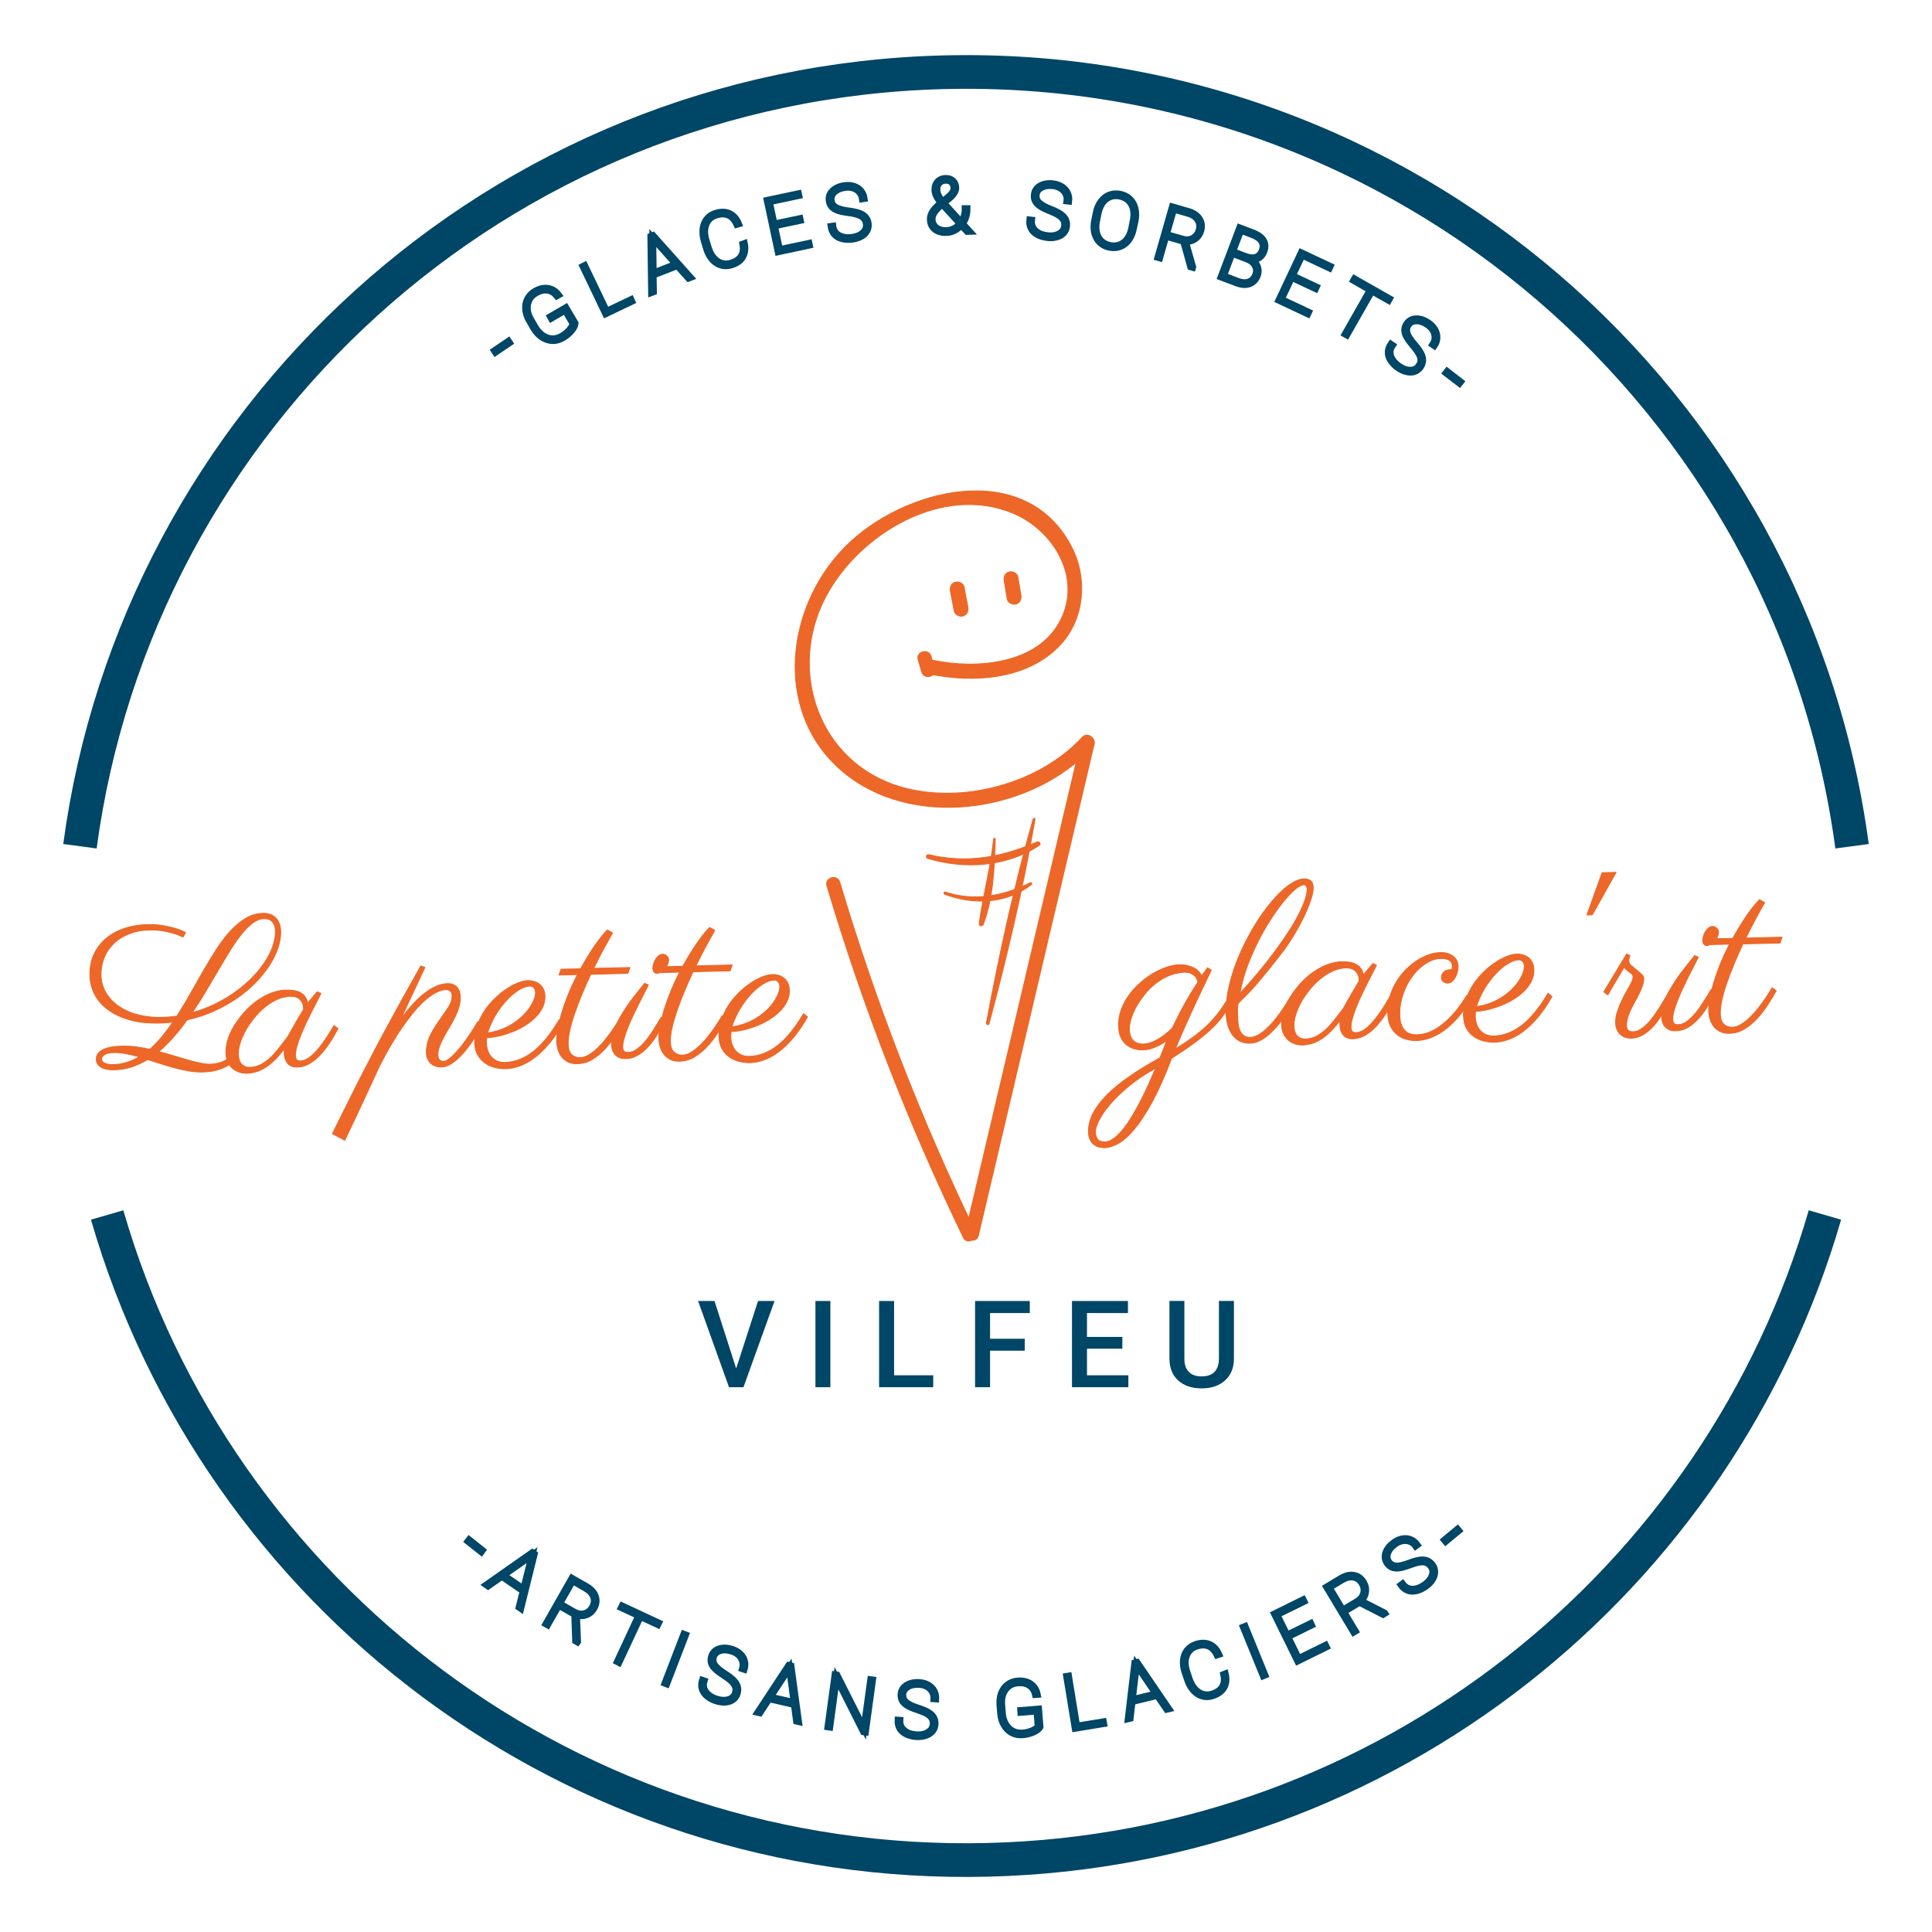 <?xml version="1.0" encoding="UTF-8"?> <svg xmlns="http://www.w3.org/2000/svg" xmlns:xlink="http://www.w3.org/1999/xlink" version="1.1" id="Calque_1" x="0px" y="0px" viewBox="0 0 283.46 283.46" style="enable-background:new 0 0 283.46 283.46;" xml:space="preserve"> <style type="text/css"> .st0{fill:#004666;} .st1{fill:none;stroke:#004666;stroke-width:0.989;} .st2{fill:none;stroke:#004666;stroke-width:4.943;stroke-miterlimit:10;} .st3{fill:none;stroke:#EC6728;stroke-width:0.13;stroke-miterlimit:22.926;} .st4{fill:#EC6728;} .st5{fill:none;stroke:#EC6728;stroke-width:0.13;stroke-linejoin:round;stroke-miterlimit:22.926;} </style> <g> <g> <polygon class="st0" points="108.01,200.78 111.22,190.88 113.64,190.88 109.08,203.53 106.96,203.53 102.42,190.88 104.83,190.88 "></polygon> <rect x="119.64" y="190.88" class="st0" width="2.19" height="12.65"></rect> <polygon class="st0" points="131.18,201.78 136.92,201.78 136.92,203.53 128.98,203.53 128.98,190.88 131.18,190.88 "></polygon> <polygon class="st0" points="150.35,198.17 145.26,198.17 145.26,203.53 143.06,203.53 143.06,190.88 151.09,190.88 151.09,192.65 145.26,192.65 145.26,196.42 150.35,196.42 "></polygon> <polygon class="st0" points="164.67,197.88 159.48,197.88 159.48,201.78 165.55,201.78 165.55,203.53 157.28,203.53 157.28,190.88 165.49,190.88 165.49,192.65 159.48,192.65 159.48,196.15 164.67,196.15 "></polygon> <path class="st0" d="M181.04,190.88v8.45c0,1.34-0.43,2.41-1.29,3.19c-0.86,0.79-2.01,1.18-3.44,1.18c-1.45,0-2.6-0.39-3.45-1.16 c-0.85-0.77-1.28-1.85-1.28-3.22v-8.45h2.19v8.46c0,0.85,0.21,1.49,0.64,1.94c0.43,0.45,1.06,0.67,1.89,0.67 c1.69,0,2.54-0.89,2.54-2.68v-8.39H181.04z"></path> </g> <g> <g> <polygon class="st1" points="74.6,50.05 72.53,51.45 72.69,51.69 74.76,50.29 "></polygon> <path class="st1" d="M83.03,45.13l-2.29,1.33l0.14,0.25l2.04-1.19l1.13,1.95c-0.04,0.27-0.21,0.58-0.51,0.94 c-0.31,0.35-0.68,0.66-1.13,0.92c-0.46,0.26-0.93,0.39-1.41,0.37c-0.48-0.02-0.94-0.18-1.38-0.48c-0.43-0.3-0.8-0.71-1.1-1.23 l-0.62-1.07c-0.46-0.78-0.62-1.54-0.48-2.26c0.13-0.72,0.54-1.28,1.21-1.67c0.6-0.35,1.16-0.48,1.69-0.41 c0.53,0.08,0.99,0.35,1.38,0.84l0.25-0.14c-0.41-0.55-0.92-0.87-1.54-0.97c-0.62-0.1-1.26,0.05-1.92,0.43 c-0.48,0.28-0.84,0.65-1.08,1.1c-0.24,0.46-0.35,0.97-0.3,1.53c0.04,0.56,0.22,1.11,0.54,1.66l0.67,1.15 c0.33,0.55,0.73,0.99,1.21,1.3c0.48,0.31,0.98,0.48,1.51,0.5c0.53,0.02,1.04-0.12,1.54-0.41c0.51-0.3,0.93-0.64,1.26-1.04 c0.33-0.4,0.52-0.76,0.55-1.09L83.03,45.13z"></path> <polygon class="st1" points="85.78,38.95 85.52,39.08 88.86,46.05 92.7,44.21 92.58,43.95 89,45.66 "></polygon> <path class="st1" d="M95.78,34.93l3.4,3.82l-3.33,1.3L95.78,34.93z M101.02,40.82l0.29-0.11l-5.5-6.16l-0.33,0.13l0.11,8.25 l0.29-0.11l-0.04-2.46l3.53-1.37L101.02,40.82z"></path> <path class="st1" d="M108.98,35.81c0.14,0.72,0.06,1.31-0.24,1.78c-0.29,0.47-0.8,0.81-1.51,1.02c-0.47,0.14-0.93,0.14-1.38,0 c-0.44-0.14-0.83-0.41-1.16-0.8c-0.33-0.39-0.58-0.88-0.76-1.46l-0.33-1.09c-0.27-0.91-0.27-1.71,0.01-2.38 c0.28-0.68,0.78-1.12,1.5-1.33c0.71-0.21,1.31-0.2,1.81,0.04c0.5,0.24,0.89,0.68,1.18,1.34l0.27-0.08 c-0.3-0.74-0.74-1.24-1.32-1.51c-0.58-0.27-1.26-0.29-2.03-0.06c-0.53,0.16-0.96,0.43-1.28,0.83c-0.33,0.39-0.53,0.87-0.6,1.43 c-0.07,0.56-0.01,1.16,0.17,1.79l0.34,1.14c0.19,0.63,0.47,1.16,0.84,1.58c0.37,0.42,0.8,0.71,1.28,0.85 c0.48,0.15,0.99,0.14,1.52-0.02c0.78-0.23,1.34-0.62,1.67-1.17c0.33-0.54,0.42-1.21,0.26-1.99L108.98,35.81z"></path> <polygon class="st1" points="117.37,32.06 113.58,32.86 112.89,29.61 117.21,28.69 117.15,28.41 112.55,29.39 114.16,36.95 118.76,35.97 118.7,35.69 114.38,36.61 113.64,33.14 117.43,32.34 "></polygon> <path class="st1" d="M126.61,34.14c-0.39,0.37-0.93,0.59-1.6,0.68c-0.75,0.1-1.39,0.01-1.91-0.28c-0.52-0.28-0.82-0.74-0.9-1.37 l-0.28,0.04c0.06,0.46,0.23,0.85,0.5,1.16c0.27,0.31,0.64,0.53,1.1,0.65c0.47,0.12,0.98,0.15,1.53,0.08 c0.5-0.07,0.94-0.21,1.32-0.42c0.38-0.21,0.66-0.48,0.83-0.81c0.18-0.33,0.24-0.68,0.19-1.07c-0.08-0.61-0.39-1.06-0.93-1.35 c-0.43-0.23-1.07-0.4-1.93-0.51c-0.86-0.1-1.49-0.27-1.89-0.51c-0.4-0.23-0.63-0.58-0.69-1.04c-0.06-0.45,0.1-0.86,0.47-1.21 c0.38-0.35,0.9-0.58,1.57-0.67c0.67-0.09,1.24,0.02,1.71,0.34c0.47,0.32,0.74,0.76,0.82,1.33l0.28-0.04 c-0.06-0.44-0.22-0.81-0.48-1.13c-0.26-0.32-0.6-0.54-1.02-0.68c-0.42-0.14-0.87-0.17-1.36-0.11c-0.75,0.1-1.34,0.36-1.77,0.76 c-0.42,0.41-0.6,0.89-0.52,1.45c0.05,0.35,0.16,0.64,0.35,0.86c0.19,0.22,0.46,0.41,0.82,0.55c0.36,0.14,0.88,0.26,1.57,0.35 c0.69,0.09,1.21,0.21,1.56,0.34c0.35,0.13,0.62,0.3,0.8,0.5c0.18,0.21,0.3,0.47,0.34,0.8C127.17,33.34,127.01,33.77,126.61,34.14 z"></path> <path class="st1" d="M137.81,26.84c0.24-0.25,0.56-0.38,0.96-0.39c0.34-0.01,0.63,0.09,0.85,0.3c0.22,0.2,0.33,0.47,0.34,0.8 c0.01,0.42-0.24,0.85-0.75,1.29l-0.92,0.75c-0.54-0.62-0.82-1.21-0.82-1.77C137.45,27.42,137.57,27.09,137.81,26.84z M137.34,33.38c-0.37-0.31-0.56-0.71-0.57-1.21c-0.01-0.32,0.09-0.64,0.29-0.96c0.2-0.32,0.5-0.66,0.92-1.03l0.27-0.22l2.61,2.86 c-0.26,0.32-0.57,0.56-0.93,0.74c-0.35,0.17-0.73,0.26-1.12,0.27C138.2,33.83,137.71,33.69,137.34,33.38z M137.81,29.98 c-0.5,0.44-0.85,0.83-1.04,1.17c-0.19,0.34-0.29,0.68-0.28,1.03c0.01,0.61,0.22,1.08,0.64,1.43c0.42,0.35,0.98,0.52,1.69,0.51 c0.8-0.01,1.55-0.37,2.23-1.08l0.85,0.92l0.35-0.01l-1.03-1.13c0.46-0.64,0.68-1.38,0.67-2.22l-0.29,0 c0.01,0.76-0.18,1.42-0.58,2l-2.57-2.82l0.82-0.67c0.66-0.56,0.98-1.09,0.97-1.57c-0.01-0.41-0.15-0.75-0.42-1 c-0.27-0.26-0.63-0.38-1.07-0.37c-0.48,0.01-0.87,0.16-1.16,0.47c-0.29,0.3-0.44,0.7-0.43,1.2c0,0.3,0.08,0.6,0.22,0.9 c0.14,0.3,0.37,0.64,0.69,1.02L137.81,29.98z"></path> <path class="st1" d="M155.39,34.3c-0.47,0.26-1.04,0.35-1.71,0.27c-0.76-0.09-1.35-0.33-1.78-0.73c-0.43-0.4-0.61-0.92-0.54-1.55 l-0.28-0.03c-0.05,0.46,0.01,0.88,0.2,1.25c0.19,0.37,0.49,0.67,0.91,0.9c0.42,0.24,0.91,0.38,1.47,0.45 c0.5,0.06,0.96,0.03,1.38-0.09c0.42-0.12,0.76-0.31,1.01-0.58c0.25-0.27,0.4-0.6,0.44-0.99c0.07-0.61-0.12-1.12-0.57-1.54 c-0.35-0.33-0.94-0.65-1.75-0.96c-0.81-0.31-1.38-0.63-1.71-0.95c-0.33-0.32-0.47-0.71-0.42-1.17c0.05-0.45,0.3-0.81,0.75-1.06 c0.45-0.25,1.02-0.34,1.69-0.27c0.67,0.08,1.2,0.33,1.58,0.75c0.38,0.42,0.54,0.92,0.47,1.49l0.28,0.03 c0.05-0.44-0.01-0.84-0.19-1.21c-0.17-0.37-0.45-0.67-0.82-0.91c-0.37-0.24-0.8-0.38-1.29-0.44c-0.76-0.09-1.39,0.02-1.9,0.31 c-0.51,0.29-0.8,0.72-0.86,1.28c-0.04,0.35,0,0.66,0.13,0.92c0.13,0.26,0.35,0.51,0.66,0.73c0.31,0.22,0.79,0.47,1.43,0.72 c0.64,0.26,1.12,0.49,1.43,0.71c0.31,0.21,0.53,0.44,0.65,0.68c0.13,0.24,0.17,0.53,0.14,0.86 C156.13,33.67,155.86,34.04,155.39,34.3z"></path> <path class="st1" d="M166.05,33.43c-0.19,0.95-0.57,1.66-1.14,2.12c-0.57,0.46-1.25,0.61-2.04,0.46 c-0.52-0.1-0.95-0.32-1.29-0.64c-0.34-0.33-0.57-0.74-0.69-1.25c-0.12-0.51-0.12-1.06,0-1.66l0.22-1.11 c0.19-0.95,0.57-1.65,1.14-2.11c0.57-0.46,1.25-0.61,2.03-0.46c0.79,0.16,1.37,0.56,1.72,1.2c0.36,0.65,0.44,1.43,0.26,2.34 L166.05,33.43z M166.55,32.39c0.13-0.65,0.12-1.25-0.01-1.81c-0.14-0.56-0.39-1.01-0.78-1.38c-0.38-0.36-0.86-0.6-1.42-0.71 c-0.56-0.11-1.09-0.07-1.58,0.12c-0.49,0.19-0.9,0.52-1.24,0.98c-0.34,0.46-0.57,1.02-0.7,1.67l-0.22,1.09 c-0.2,1.03-0.1,1.9,0.31,2.62c0.41,0.71,1.04,1.15,1.89,1.32c0.57,0.11,1.09,0.07,1.58-0.12c0.49-0.19,0.9-0.51,1.23-0.97 c0.33-0.46,0.57-1.02,0.69-1.67L166.55,32.39z"></path> <path class="st1" d="M172.2,30.7l2.07,0.59c0.68,0.19,1.16,0.51,1.46,0.96c0.29,0.44,0.36,0.96,0.19,1.54 c-0.15,0.53-0.45,0.91-0.9,1.16c-0.45,0.25-0.96,0.29-1.54,0.12l-2.34-0.67L172.2,30.7z M174.69,39.16l0.29,0.08l0.02-0.07 l-1.07-3.75c0.51,0.05,0.98-0.07,1.4-0.36c0.42-0.29,0.71-0.69,0.85-1.19c0.19-0.66,0.12-1.25-0.21-1.76 c-0.33-0.51-0.87-0.87-1.61-1.09L172,30.34l-2.13,7.43l0.28,0.08l0.91-3.18l2.58,0.74L174.69,39.16z"></path> <path class="st1" d="M182.05,33.79l1.69,0.64c1.35,0.53,1.83,1.31,1.44,2.33c-0.2,0.53-0.52,0.86-0.95,0.99 c-0.43,0.13-0.97,0.07-1.63-0.18l-1.73-0.66L182.05,33.79z M182.97,38.01c0.56,0.22,0.96,0.55,1.18,0.97 c0.23,0.42,0.25,0.86,0.08,1.32c-0.2,0.54-0.54,0.89-1,1.06c-0.46,0.17-1,0.14-1.62-0.09l-2.09-0.79l1.25-3.3L182.97,38.01z M181.48,41.53c0.71,0.27,1.34,0.3,1.87,0.1c0.53-0.21,0.92-0.62,1.15-1.23c0.16-0.43,0.16-0.88-0.02-1.33 c-0.18-0.45-0.48-0.79-0.92-1.03c0.43,0.07,0.82,0.01,1.15-0.2c0.33-0.2,0.58-0.52,0.74-0.96c0.23-0.6,0.2-1.14-0.08-1.6 c-0.28-0.47-0.81-0.85-1.59-1.14l-1.9-0.72l-2.74,7.23L181.48,41.53z"></path> <polygon class="st1" points="193.14,42.1 189.63,40.45 191.05,37.45 195.05,39.33 195.17,39.07 190.91,37.07 187.62,44.06 191.88,46.06 192,45.8 188,43.92 189.51,40.71 193.02,42.36 "></polygon> <polygon class="st1" points="203.87,43.83 198.73,40.91 198.59,41.15 201.03,42.55 197.35,49.02 197.6,49.16 201.28,42.69 203.73,44.08 "></polygon> <path class="st1" d="M206.95,54.31c-0.54,0.01-1.09-0.17-1.64-0.55c-0.63-0.43-1.04-0.92-1.24-1.48c-0.2-0.56-0.12-1.1,0.24-1.62 l-0.24-0.16c-0.26,0.39-0.4,0.78-0.4,1.19c-0.01,0.41,0.12,0.82,0.39,1.22c0.27,0.4,0.63,0.76,1.09,1.08 c0.42,0.28,0.84,0.47,1.26,0.56c0.43,0.09,0.81,0.08,1.16-0.05c0.35-0.12,0.63-0.35,0.85-0.67c0.34-0.51,0.41-1.05,0.21-1.63 c-0.16-0.46-0.53-1.01-1.1-1.66c-0.57-0.65-0.93-1.2-1.07-1.64c-0.14-0.44-0.08-0.85,0.18-1.23c0.26-0.38,0.64-0.57,1.16-0.59 c0.52-0.01,1.06,0.17,1.62,0.55c0.56,0.38,0.91,0.84,1.05,1.39c0.14,0.55,0.05,1.06-0.27,1.54l0.24,0.16 c0.25-0.36,0.38-0.75,0.39-1.16c0.02-0.41-0.08-0.8-0.3-1.19c-0.22-0.38-0.53-0.71-0.94-0.99c-0.63-0.43-1.24-0.63-1.83-0.61 c-0.59,0.02-1.04,0.27-1.36,0.73c-0.2,0.29-0.3,0.59-0.31,0.88c-0.01,0.29,0.07,0.61,0.24,0.95c0.17,0.34,0.48,0.78,0.93,1.31 c0.45,0.53,0.76,0.96,0.94,1.29c0.18,0.33,0.26,0.63,0.26,0.91c0,0.28-0.09,0.55-0.28,0.82C207.9,54.09,207.49,54.3,206.95,54.31 z"></path> <polygon class="st1" points="214.3,56.02 212.33,54.49 212.15,54.72 214.13,56.24 "></polygon> </g> <g> <polygon class="st1" points="70.78,227.46 68.83,225.91 68.65,226.14 70.61,227.69 "></polygon> <path class="st1" d="M78.06,228.17l-1.24,4.96l-2.95-2.02L78.06,228.17z M76.15,235.82l0.26,0.18l1.99-8.01l-0.29-0.2l-6.76,4.74 l0.26,0.18l2.02-1.42l3.12,2.14L76.15,235.82z"></path> <path class="st1" d="M84.02,231.94l1.87,1.07c0.61,0.35,1.01,0.77,1.19,1.28c0.18,0.5,0.12,1.01-0.18,1.54 c-0.27,0.48-0.66,0.78-1.15,0.91c-0.5,0.13-1,0.05-1.52-0.24l-2.12-1.21L84.02,231.94z M84.45,240.76l0.26,0.15l0.04-0.06 l-0.16-3.9c0.49,0.17,0.97,0.16,1.45-0.02c0.48-0.18,0.85-0.5,1.11-0.96c0.34-0.6,0.41-1.18,0.21-1.76 c-0.2-0.57-0.64-1.05-1.31-1.44l-2.14-1.22l-3.82,6.72l0.25,0.14l1.64-2.87l2.33,1.32L84.45,240.76z"></path> <polygon class="st1" points="96.64,238.11 91.28,235.61 91.15,235.87 93.7,237.06 90.56,243.8 90.81,243.93 93.96,237.18 96.51,238.37 "></polygon> <rect x="95.28" y="243.14" transform="matrix(0.359 -0.933 0.933 0.359 -163.506 248.579)" class="st1" width="7.73" height="0.29"></rect> <path class="st1" d="M106.9,249.35c-0.51,0.16-1.09,0.14-1.73-0.06c-0.73-0.23-1.26-0.58-1.61-1.06 c-0.35-0.48-0.43-1.02-0.24-1.62l-0.27-0.09c-0.14,0.45-0.16,0.87-0.04,1.26c0.11,0.39,0.35,0.75,0.72,1.06 c0.37,0.31,0.82,0.55,1.35,0.72c0.48,0.15,0.94,0.21,1.37,0.18c0.43-0.04,0.8-0.16,1.1-0.38c0.3-0.22,0.51-0.51,0.62-0.89 c0.18-0.58,0.09-1.12-0.27-1.62c-0.28-0.39-0.8-0.82-1.53-1.28c-0.73-0.46-1.23-0.88-1.5-1.26c-0.26-0.38-0.32-0.79-0.18-1.23 c0.14-0.43,0.45-0.73,0.94-0.89c0.49-0.16,1.06-0.14,1.71,0.06c0.64,0.2,1.11,0.55,1.4,1.03c0.29,0.49,0.35,1.01,0.18,1.56 l0.27,0.09c0.13-0.42,0.15-0.83,0.05-1.22c-0.1-0.4-0.31-0.75-0.63-1.05c-0.32-0.3-0.71-0.53-1.19-0.68 c-0.73-0.23-1.37-0.25-1.93-0.06c-0.56,0.19-0.92,0.55-1.09,1.09c-0.11,0.34-0.12,0.65-0.05,0.93c0.07,0.28,0.24,0.57,0.51,0.84 c0.26,0.28,0.69,0.61,1.27,0.98c0.58,0.38,1.01,0.7,1.27,0.97c0.26,0.27,0.43,0.53,0.51,0.8c0.08,0.26,0.07,0.55-0.03,0.87 C107.74,248.87,107.41,249.19,106.9,249.35z"></path> <path class="st1" d="M115.82,244.72l0.68,5.06l-3.48-0.79L115.82,244.72z M116.86,252.53l0.31,0.07l-1.11-8.18l-0.34-0.08 l-4.54,6.9l0.31,0.07l1.35-2.06l3.69,0.84L116.86,252.53z"></path> <polygon class="st1" points="128.03,246.47 127.74,246.43 126.76,253.59 122.8,245.75 122.51,245.71 121.46,253.37 121.75,253.41 122.73,246.23 126.69,254.09 126.98,254.13 "></polygon> <path class="st1" d="M136.19,254.14c-0.45,0.29-1.02,0.42-1.69,0.38c-0.76-0.04-1.37-0.24-1.82-0.62 c-0.46-0.37-0.67-0.88-0.64-1.51l-0.29-0.02c-0.02,0.47,0.07,0.88,0.27,1.23c0.21,0.35,0.53,0.63,0.97,0.84 c0.44,0.21,0.93,0.33,1.49,0.36c0.5,0.02,0.96-0.03,1.37-0.18c0.41-0.14,0.73-0.36,0.97-0.64c0.23-0.29,0.36-0.63,0.38-1.02 c0.03-0.61-0.19-1.11-0.67-1.5c-0.37-0.31-0.98-0.59-1.8-0.85c-0.83-0.26-1.42-0.54-1.77-0.84c-0.35-0.3-0.51-0.68-0.49-1.15 c0.02-0.46,0.25-0.82,0.69-1.11c0.43-0.28,0.99-0.41,1.67-0.37c0.68,0.03,1.22,0.25,1.62,0.65c0.4,0.4,0.59,0.88,0.56,1.46 l0.29,0.02c0.02-0.44-0.07-0.84-0.26-1.2c-0.2-0.36-0.49-0.64-0.87-0.86c-0.38-0.21-0.82-0.33-1.32-0.36 c-0.76-0.04-1.39,0.11-1.88,0.43c-0.49,0.32-0.75,0.77-0.78,1.33c-0.02,0.35,0.05,0.66,0.19,0.91c0.14,0.25,0.38,0.49,0.7,0.69 c0.32,0.2,0.82,0.42,1.47,0.63c0.66,0.22,1.15,0.42,1.47,0.61c0.32,0.19,0.55,0.41,0.7,0.64c0.14,0.23,0.2,0.52,0.19,0.85 C136.88,253.46,136.64,253.85,136.19,254.14z"></path> <path class="st1" d="M152.39,250.74l-2.64,0.21l0.02,0.29l2.36-0.19l0.18,2.25c-0.15,0.23-0.44,0.43-0.87,0.62 c-0.43,0.19-0.9,0.3-1.42,0.34c-0.52,0.04-1-0.05-1.43-0.28c-0.43-0.22-0.77-0.57-1.04-1.02c-0.26-0.45-0.42-0.98-0.47-1.59 l-0.1-1.23c-0.07-0.9,0.11-1.65,0.54-2.24c0.43-0.59,1.03-0.92,1.81-0.98c0.69-0.06,1.25,0.06,1.7,0.36 c0.44,0.29,0.74,0.74,0.88,1.35l0.29-0.02c-0.13-0.67-0.46-1.18-0.97-1.54c-0.51-0.35-1.15-0.5-1.92-0.44 c-0.55,0.04-1.03,0.22-1.45,0.53c-0.42,0.31-0.73,0.72-0.93,1.24c-0.2,0.52-0.28,1.1-0.23,1.73l0.11,1.32 c0.06,0.64,0.24,1.21,0.53,1.69c0.29,0.49,0.67,0.85,1.14,1.1c0.47,0.24,0.99,0.34,1.56,0.29c0.59-0.05,1.11-0.18,1.59-0.39 c0.47-0.22,0.79-0.46,0.97-0.75L152.39,250.74z"></path> <polygon class="st1" points="156.78,245.9 156.49,245.95 157.74,253.58 161.94,252.89 161.89,252.61 157.98,253.25 "></polygon> <path class="st1" d="M166.74,244.28l2.87,4.23l-3.47,0.85L166.74,244.28z M171.18,250.79l0.3-0.07l-4.65-6.82l-0.34,0.08 l-0.97,8.2l0.3-0.07l0.29-2.45l3.68-0.9L171.18,250.79z"></path> <path class="st1" d="M179.53,245.67c0.16,0.72,0.1,1.31-0.17,1.79c-0.28,0.48-0.77,0.83-1.47,1.07 c-0.47,0.16-0.93,0.17-1.38,0.05c-0.45-0.13-0.84-0.38-1.19-0.76c-0.34-0.38-0.61-0.86-0.81-1.43l-0.36-1.08 c-0.3-0.9-0.33-1.69-0.07-2.38c0.26-0.69,0.74-1.15,1.45-1.39c0.7-0.23,1.3-0.24,1.81-0.02c0.51,0.22,0.92,0.65,1.22,1.3 l0.27-0.09c-0.32-0.73-0.78-1.22-1.37-1.47c-0.59-0.25-1.27-0.25-2.03,0.01c-0.52,0.18-0.94,0.47-1.26,0.87 c-0.31,0.4-0.5,0.89-0.55,1.45c-0.05,0.57,0.03,1.16,0.24,1.78l0.38,1.13c0.21,0.62,0.51,1.14,0.9,1.55 c0.38,0.41,0.82,0.68,1.31,0.81c0.49,0.13,0.99,0.11,1.51-0.07c0.77-0.26,1.31-0.67,1.63-1.22c0.31-0.56,0.38-1.22,0.19-2 L179.53,245.67z"></path> <rect x="183.74" y="238.48" transform="matrix(0.926 -0.378 0.378 0.926 -77.878 87.343)" class="st1" width="0.29" height="7.73"></rect> <polygon class="st1" points="192.31,238.18 188.83,239.89 187.36,236.91 191.33,234.96 191.2,234.7 186.98,236.78 190.39,243.72 194.61,241.64 194.48,241.38 190.52,243.33 188.96,240.15 192.43,238.44 "></polygon> <path class="st1" d="M195.03,232.92l1.85-1.11c0.6-0.36,1.17-0.5,1.7-0.41c0.53,0.09,0.94,0.39,1.25,0.91 c0.28,0.47,0.36,0.95,0.23,1.45c-0.13,0.5-0.45,0.9-0.96,1.21l-2.09,1.25L195.03,232.92z M202.92,236.87l0.26-0.16l-0.04-0.06 l-3.47-1.77c0.39-0.34,0.62-0.77,0.69-1.27c0.08-0.51-0.02-0.99-0.29-1.44c-0.35-0.59-0.83-0.94-1.43-1.04 c-0.6-0.11-1.23,0.04-1.9,0.44l-2.11,1.27l3.98,6.63l0.25-0.15l-1.7-2.84l2.3-1.38L202.92,236.87z"></path> <path class="st1" d="M210.12,231.14c-0.17,0.51-0.54,0.96-1.09,1.36c-0.62,0.44-1.22,0.66-1.81,0.66 c-0.59-0.01-1.07-0.27-1.44-0.78l-0.23,0.17c0.27,0.38,0.6,0.64,0.98,0.79c0.38,0.15,0.81,0.17,1.28,0.06 c0.47-0.11,0.93-0.33,1.39-0.66c0.41-0.29,0.73-0.62,0.96-0.99c0.23-0.37,0.35-0.74,0.35-1.11c0-0.37-0.11-0.71-0.34-1.03 c-0.36-0.49-0.84-0.75-1.46-0.75c-0.48-0.01-1.13,0.15-1.94,0.46c-0.81,0.31-1.44,0.46-1.9,0.44c-0.46-0.02-0.83-0.21-1.1-0.59 c-0.27-0.37-0.32-0.8-0.16-1.29c0.16-0.49,0.52-0.93,1.07-1.33c0.55-0.4,1.1-0.56,1.67-0.51c0.57,0.06,1.02,0.32,1.35,0.79 l0.23-0.17c-0.26-0.36-0.57-0.61-0.95-0.77c-0.38-0.16-0.78-0.2-1.22-0.12c-0.43,0.07-0.85,0.26-1.25,0.55 c-0.62,0.45-1.02,0.95-1.2,1.51c-0.18,0.56-0.11,1.07,0.22,1.53c0.21,0.29,0.45,0.49,0.72,0.6c0.27,0.11,0.6,0.14,0.98,0.1 c0.38-0.04,0.9-0.19,1.55-0.43c0.65-0.24,1.16-0.39,1.53-0.44c0.37-0.05,0.69-0.03,0.94,0.07c0.26,0.09,0.48,0.28,0.68,0.54 C210.24,230.18,210.29,230.63,210.12,231.14z"></path> <rect x="211.69" y="225.09" transform="matrix(0.771 -0.637 0.637 0.771 -94.679 187.249)" class="st1" width="2.5" height="0.29"></rect> </g> <g> <path class="st2" d="M271.73,124.16C262.96,58.66,206.06,8.92,138.48,10.6C73.13,12.22,20.14,61.37,11.73,124.16"></path> <path class="st2" d="M15.72,178.26c16.16,55.89,68.38,96.12,129.27,94.61c58.61-1.45,107.28-41.14,122.76-94.61"></path> </g> <g> <path class="st3" d="M147.33,85.2c0.15,0.9,0.3,1.79,0.45,2.69c0.09,0.55,0.78,0.87,1.28,0.73c0.59-0.16,0.82-0.72,0.73-1.28 c-0.15-0.9-0.3-1.79-0.45-2.69c-0.09-0.56-0.78-0.86-1.28-0.73C147.47,84.08,147.24,84.64,147.33,85.2z"></path> <path class="st4" d="M158.58,108.65c-5.66,24.03-11.32,48.05-16.98,72.08c-0.31,1.3,1.7,1.86,2.01,0.55l16.98-72.08 C160.89,107.9,158.88,107.34,158.58,108.65"></path> <path class="st4" d="M121.26,129.97c5.28,17.74,11.98,34.98,20.04,51.64c0.58,1.21,2.38,0.15,1.8-1.05 c-7.98-16.5-14.6-33.58-19.83-51.15C122.89,128.13,120.88,128.68,121.26,129.97"></path> <path class="st4" d="M136.45,98.9c6.4,1.32,14.35,0.82,19.11-4.29c3.61-3.86,4.04-9.82,1.63-14.43 c-6.83-13.06-24.74-8.46-33.15,0.02c-9.25,9.32-10.65,25.56,0.72,33.88c10.37,7.58,26.98,4.79,35.48-4.42 c0.91-0.98-0.56-2.46-1.47-1.47c-6.29,6.82-17.64,9.87-26.57,7.28c-12.11-3.52-16.76-17.14-11.03-27.95 c4.88-9.22,17.13-16.56,27.47-12.22c5.94,2.49,10.18,9.47,6.93,15.76c-3.33,6.45-12.32,7.13-18.56,5.84 C135.7,96.62,135.14,98.63,136.45,98.9z"></path> <path class="st5" d="M136.45,98.9c6.4,1.32,14.35,0.82,19.11-4.29c3.61-3.86,4.04-9.82,1.63-14.43 c-6.83-13.06-24.74-8.46-33.15,0.02c-9.25,9.32-10.65,25.56,0.72,33.88c10.37,7.58,26.98,4.79,35.48-4.42 c0.91-0.98-0.56-2.46-1.47-1.47c-6.29,6.82-17.64,9.87-26.57,7.28c-12.11-3.52-16.76-17.14-11.03-27.95 c4.88-9.22,17.13-16.56,27.47-12.22c5.94,2.49,10.18,9.47,6.93,15.76c-3.33,6.45-12.32,7.13-18.56,5.84 C135.7,96.62,135.14,98.63,136.45,98.9z"></path> <path class="st4" d="M139.44,86.7c0.19,0.98,0.37,1.96,0.56,2.94c0.11,0.55,0.77,0.87,1.28,0.73c0.58-0.16,0.83-0.73,0.73-1.28 c-0.19-0.98-0.37-1.96-0.56-2.94c-0.1-0.55-0.77-0.87-1.28-0.73C139.58,85.58,139.33,86.15,139.44,86.7z"></path> <path class="st3" d="M139.44,86.7c0.19,0.98,0.37,1.96,0.56,2.94c0.11,0.55,0.77,0.87,1.28,0.73c0.58-0.16,0.83-0.73,0.73-1.28 c-0.19-0.98-0.37-1.96-0.56-2.94c-0.1-0.55-0.77-0.87-1.28-0.73C139.58,85.58,139.33,86.15,139.44,86.7z"></path> <path class="st4" d="M134.65,96.81c0.18,0.6,0.36,1.2,0.53,1.8c0.38,1.28,2.39,0.74,2.01-0.55c-0.18-0.6-0.36-1.2-0.53-1.8 C136.28,94.98,134.27,95.52,134.65,96.81"></path> <path class="st4" d="M151.58,120.17c-2.8,9.84-4.97,19.86-6.86,29.92c-0.05,0.25,0.32,0.36,0.39,0.11 c2.64-9.88,5.01-19.87,6.74-29.95C151.88,120.07,151.64,119.99,151.58,120.17z"></path> <path class="st5" d="M151.58,120.17c-2.8,9.84-4.97,19.86-6.86,29.92c-0.05,0.25,0.32,0.36,0.39,0.11 c2.64-9.88,5.01-19.87,6.74-29.95C151.88,120.07,151.64,119.99,151.58,120.17z"></path> <path class="st4" d="M145.77,123.12c-0.4,4.2-1.57,8.26-2.1,12.43c-0.05,0.36,0.48,0.37,0.59,0.08 c1.51-4.01,1.62-8.28,1.77-12.51C146.03,122.95,145.78,122.96,145.77,123.12z"></path> <path class="st5" d="M145.77,123.12c-0.4,4.2-1.57,8.26-2.1,12.43c-0.05,0.36,0.48,0.37,0.59,0.08 c1.51-4.01,1.62-8.28,1.77-12.51C146.03,122.95,145.78,122.96,145.77,123.12z"></path> <path class="st4" d="M136.12,125.95c5.41,1.62,11.53,1.24,16.34-1.91c0.32-0.21,0.04-0.65-0.3-0.51 c-5.22,2.27-10.27,3.2-15.89,1.87C135.91,125.32,135.77,125.85,136.12,125.95z"></path> <path class="st5" d="M136.12,125.95c5.41,1.62,11.53,1.24,16.34-1.91c0.32-0.21,0.04-0.65-0.3-0.51 c-5.22,2.27-10.27,3.2-15.89,1.87C135.91,125.32,135.77,125.85,136.12,125.95z"></path> <path class="st4" d="M138.62,131.21c4.24,1.57,9,1.42,12.69-1.42c0.15-0.12,0.03-0.36-0.16-0.27c-3.95,1.95-8.16,2.78-12.44,1.36 C138.5,130.81,138.42,131.13,138.62,131.21z"></path> <path class="st5" d="M138.62,131.21c4.24,1.57,9,1.42,12.69-1.42c0.15-0.12,0.03-0.36-0.16-0.27c-3.95,1.95-8.16,2.78-12.44,1.36 C138.5,130.81,138.42,131.13,138.62,131.21z"></path> <path class="st4" d="M47.09,145.75c-0.13,0.29-0.32,0.66-0.57,1.13c-0.24,0.46-0.51,0.97-0.79,1.53 c-0.28,0.56-0.56,1.14-0.85,1.74c-0.28,0.61-0.54,1.2-0.77,1.78c-0.23,0.58-0.42,1.12-0.56,1.63c-0.15,0.51-0.21,0.94-0.2,1.29 c0.01,0.35,0.08,0.57,0.22,0.67c0.14,0.1,0.32,0.15,0.53,0.14c0.32-0.01,0.64-0.11,0.96-0.3c0.33-0.19,0.65-0.44,0.96-0.74 c0.31-0.3,0.62-0.64,0.91-1.02c0.3-0.38,0.57-0.76,0.83-1.14c0.26-0.38,0.49-0.75,0.7-1.1c0.21-0.35,0.39-0.64,0.53-0.89 l0.6,0.44c-0.18,0.35-0.39,0.73-0.63,1.14c-0.24,0.41-0.51,0.82-0.79,1.24c-0.29,0.42-0.6,0.82-0.94,1.21 c-0.34,0.39-0.7,0.74-1.08,1.04c-0.38,0.3-0.78,0.55-1.2,0.73c-0.42,0.18-0.85,0.28-1.3,0.29c-0.65,0.02-1.14-0.17-1.45-0.55 c-0.31-0.38-0.48-0.89-0.5-1.51c0-0.04,0-0.14,0-0.29c0-0.15,0.01-0.26,0.03-0.35c-0.53,0.7-1.03,1.28-1.52,1.74 c-0.49,0.46-0.95,0.82-1.41,1.1c-0.46,0.27-0.9,0.47-1.33,0.58c-0.43,0.11-0.84,0.18-1.23,0.19c-0.41,0.01-0.8-0.05-1.17-0.18 c-0.37-0.13-0.69-0.32-0.98-0.57c-0.28-0.25-0.51-0.57-0.68-0.95c-0.17-0.38-0.26-0.82-0.27-1.32c-0.01-0.62,0.11-1.34,0.36-2.14 c0.26-0.81,0.73-1.68,1.42-2.63c0.58-0.81,1.19-1.49,1.82-2.06c0.63-0.56,1.26-1.01,1.88-1.36c0.62-0.35,1.21-0.6,1.77-0.75 c0.56-0.16,1.07-0.24,1.51-0.25c1-0.02,1.76,0.12,2.28,0.44c0.52,0.32,0.84,0.82,0.97,1.5c0.21-0.28,0.43-0.56,0.67-0.83 c0.23-0.28,0.47-0.56,0.71-0.85L47.09,145.75z M42.23,152.09c0.14-0.23,0.3-0.53,0.5-0.89c0.2-0.36,0.41-0.73,0.63-1.11 c0.22-0.38,0.43-0.75,0.64-1.1c0.21-0.35,0.39-0.65,0.55-0.9c0-0.1-0.02-0.26-0.05-0.47c-0.03-0.22-0.11-0.44-0.24-0.66 c-0.12-0.22-0.32-0.41-0.59-0.57c-0.26-0.16-0.63-0.23-1.1-0.22c-0.34,0.01-0.71,0.07-1.13,0.18c-0.42,0.11-0.86,0.3-1.33,0.56 c-0.47,0.26-0.95,0.59-1.44,1.01c-0.49,0.41-0.98,0.93-1.47,1.54c-0.73,0.92-1.29,1.84-1.67,2.76c-0.39,0.92-0.57,1.74-0.55,2.47 c0.01,0.62,0.17,1.1,0.46,1.43c0.29,0.33,0.7,0.49,1.22,0.48c0.6-0.01,1.16-0.16,1.67-0.44c0.52-0.28,1-0.64,1.44-1.07 c0.45-0.44,0.87-0.92,1.27-1.45C41.46,153.12,41.85,152.6,42.23,152.09z"></path> <path class="st5" d="M47.09,145.75c-0.13,0.29-0.32,0.66-0.57,1.13c-0.24,0.46-0.51,0.97-0.79,1.53 c-0.28,0.56-0.56,1.14-0.85,1.74c-0.28,0.61-0.54,1.2-0.77,1.78c-0.23,0.58-0.42,1.12-0.56,1.63c-0.15,0.51-0.21,0.94-0.2,1.29 c0.01,0.35,0.08,0.57,0.22,0.67c0.14,0.1,0.32,0.15,0.53,0.14c0.32-0.01,0.64-0.11,0.96-0.3c0.33-0.19,0.65-0.44,0.96-0.74 c0.31-0.3,0.62-0.64,0.91-1.02c0.3-0.38,0.57-0.76,0.83-1.14c0.26-0.38,0.49-0.75,0.7-1.1c0.21-0.35,0.39-0.64,0.53-0.89 l0.6,0.44c-0.18,0.35-0.39,0.73-0.63,1.14c-0.24,0.41-0.51,0.82-0.79,1.24c-0.29,0.42-0.6,0.82-0.94,1.21 c-0.34,0.39-0.7,0.74-1.08,1.04c-0.38,0.3-0.78,0.55-1.2,0.73c-0.42,0.18-0.85,0.28-1.3,0.29c-0.65,0.02-1.14-0.17-1.45-0.55 c-0.31-0.38-0.48-0.89-0.5-1.51c0-0.04,0-0.14,0-0.29c0-0.15,0.01-0.26,0.03-0.35c-0.53,0.7-1.03,1.28-1.52,1.74 c-0.49,0.46-0.95,0.82-1.41,1.1c-0.46,0.27-0.9,0.47-1.33,0.58c-0.43,0.11-0.84,0.18-1.23,0.19c-0.41,0.01-0.8-0.05-1.17-0.18 c-0.37-0.13-0.69-0.32-0.98-0.57c-0.28-0.25-0.51-0.57-0.68-0.95c-0.17-0.38-0.26-0.82-0.27-1.32c-0.01-0.62,0.11-1.34,0.36-2.14 c0.26-0.81,0.73-1.68,1.42-2.63c0.58-0.81,1.19-1.49,1.82-2.06c0.63-0.56,1.26-1.01,1.88-1.36c0.62-0.35,1.21-0.6,1.77-0.75 c0.56-0.16,1.07-0.24,1.51-0.25c1-0.02,1.76,0.12,2.28,0.44c0.52,0.32,0.84,0.82,0.97,1.5c0.21-0.28,0.43-0.56,0.67-0.83 c0.23-0.28,0.47-0.56,0.71-0.85L47.09,145.75z M42.23,152.09c0.14-0.23,0.3-0.53,0.5-0.89c0.2-0.36,0.41-0.73,0.63-1.11 c0.22-0.38,0.43-0.75,0.64-1.1c0.21-0.35,0.39-0.65,0.55-0.9c0-0.1-0.02-0.26-0.05-0.47c-0.03-0.22-0.11-0.44-0.24-0.66 c-0.12-0.22-0.32-0.41-0.59-0.57c-0.26-0.16-0.63-0.23-1.1-0.22c-0.34,0.01-0.71,0.07-1.13,0.18c-0.42,0.11-0.86,0.3-1.33,0.56 c-0.47,0.26-0.95,0.59-1.44,1.01c-0.49,0.41-0.98,0.93-1.47,1.54c-0.73,0.92-1.29,1.84-1.67,2.76c-0.39,0.92-0.57,1.74-0.55,2.47 c0.01,0.62,0.17,1.1,0.46,1.43c0.29,0.33,0.7,0.49,1.22,0.48c0.6-0.01,1.16-0.16,1.67-0.44c0.52-0.28,1-0.64,1.44-1.07 c0.45-0.44,0.87-0.92,1.27-1.45C41.46,153.12,41.85,152.6,42.23,152.09z"></path> <path class="st4" d="M62.34,141.94l-3.52,7.54c0.63-0.85,1.3-1.65,2-2.4c0.7-0.74,1.42-1.35,2.16-1.83 c0.55-0.34,1.03-0.58,1.45-0.71c0.42-0.14,0.82-0.21,1.2-0.22c0.37-0.01,0.68,0.04,0.92,0.16c0.24,0.11,0.44,0.27,0.58,0.46 c0.15,0.19,0.25,0.4,0.31,0.64c0.06,0.23,0.09,0.46,0.1,0.69c0.01,0.51-0.06,1.02-0.22,1.53c-0.16,0.51-0.36,1.01-0.61,1.5 c-0.24,0.5-0.51,0.98-0.81,1.47c-0.29,0.48-0.56,0.95-0.81,1.41c-0.25,0.46-0.45,0.91-0.61,1.35c-0.16,0.44-0.24,0.86-0.23,1.26 c0,0.2,0.03,0.36,0.09,0.48c0.05,0.12,0.12,0.22,0.2,0.29c0.08,0.07,0.18,0.11,0.27,0.13c0.1,0.02,0.2,0.03,0.29,0.02 c0.21,0,0.45-0.11,0.72-0.3c0.27-0.2,0.56-0.46,0.87-0.77c0.31-0.32,0.62-0.68,0.95-1.09c0.32-0.41,0.63-0.82,0.93-1.25 c0.3-0.43,0.58-0.85,0.84-1.26c0.26-0.42,0.49-0.79,0.69-1.14l0.62,0.44c-0.11,0.24-0.28,0.56-0.51,0.96 c-0.22,0.4-0.49,0.83-0.79,1.29c-0.3,0.46-0.64,0.92-1,1.38c-0.36,0.46-0.75,0.88-1.15,1.26c-0.41,0.38-0.82,0.69-1.24,0.94 c-0.43,0.24-0.84,0.37-1.26,0.38c-0.28,0.01-0.56-0.03-0.82-0.11c-0.26-0.08-0.5-0.21-0.7-0.38c-0.2-0.17-0.36-0.4-0.49-0.68 c-0.13-0.28-0.2-0.62-0.21-1.01c-0.01-0.47,0.07-1.01,0.25-1.62c0.18-0.62,0.53-1.32,1.05-2.12c0.43-0.65,0.8-1.2,1.12-1.64 c0.32-0.44,0.58-0.82,0.78-1.15c0.2-0.33,0.35-0.62,0.45-0.89c0.09-0.27,0.13-0.57,0.12-0.89c-0.01-0.28-0.09-0.5-0.26-0.65 c-0.17-0.15-0.35-0.22-0.56-0.22c-0.56,0.01-1.12,0.19-1.7,0.52c-0.58,0.33-1.15,0.76-1.72,1.29c-0.56,0.53-1.12,1.14-1.65,1.81 c-0.54,0.68-1.05,1.37-1.53,2.07c-0.48,0.7-0.92,1.39-1.32,2.07c-0.4,0.67-0.75,1.28-1.04,1.82c-0.29,0.54-0.52,0.97-0.68,1.29 c-0.16,0.33-0.25,0.49-0.26,0.51c-0.43,0.95-0.86,1.87-1.27,2.75c-0.41,0.89-0.8,1.73-1.17,2.52c-0.37,0.79-0.71,1.52-1.02,2.18 c-0.31,0.66-0.58,1.23-0.81,1.71c-0.23,0.48-0.41,0.86-0.54,1.14c-0.13,0.28-0.2,0.42-0.21,0.43l-1.81-0.97 c0.85-1.71,1.62-3.26,2.31-4.64c0.68-1.38,1.34-2.68,1.96-3.9c0.62-1.22,1.24-2.4,1.84-3.55c0.6-1.15,1.24-2.35,1.92-3.6 c0.68-1.25,1.41-2.6,2.21-4.04c0.8-1.44,1.71-3.07,2.73-4.88L62.34,141.94z"></path> <path class="st5" d="M62.34,141.94l-3.52,7.54c0.63-0.85,1.3-1.65,2-2.4c0.7-0.74,1.42-1.35,2.16-1.83 c0.55-0.34,1.03-0.58,1.45-0.71c0.42-0.14,0.82-0.21,1.2-0.22c0.37-0.01,0.68,0.04,0.92,0.16c0.24,0.11,0.44,0.27,0.58,0.46 c0.15,0.19,0.25,0.4,0.31,0.64c0.06,0.23,0.09,0.46,0.1,0.69c0.01,0.51-0.06,1.02-0.22,1.53c-0.16,0.51-0.36,1.01-0.61,1.5 c-0.24,0.5-0.51,0.98-0.81,1.47c-0.29,0.48-0.56,0.95-0.81,1.41c-0.25,0.46-0.45,0.91-0.61,1.35c-0.16,0.44-0.24,0.86-0.23,1.26 c0,0.2,0.03,0.36,0.09,0.48c0.05,0.12,0.12,0.22,0.2,0.29c0.08,0.07,0.18,0.11,0.27,0.13c0.1,0.02,0.2,0.03,0.29,0.02 c0.21,0,0.45-0.11,0.72-0.3c0.27-0.2,0.56-0.46,0.87-0.77c0.31-0.32,0.62-0.68,0.95-1.09c0.32-0.41,0.63-0.82,0.93-1.25 c0.3-0.43,0.58-0.85,0.84-1.26c0.26-0.42,0.49-0.79,0.69-1.14l0.62,0.44c-0.11,0.24-0.28,0.56-0.51,0.96 c-0.22,0.4-0.49,0.83-0.79,1.29c-0.3,0.46-0.64,0.92-1,1.38c-0.36,0.46-0.75,0.88-1.15,1.26c-0.41,0.38-0.82,0.69-1.24,0.94 c-0.43,0.24-0.84,0.37-1.26,0.38c-0.28,0.01-0.56-0.03-0.82-0.11c-0.26-0.08-0.5-0.21-0.7-0.38c-0.2-0.17-0.36-0.4-0.49-0.68 c-0.13-0.28-0.2-0.62-0.21-1.01c-0.01-0.47,0.07-1.01,0.25-1.62c0.18-0.62,0.53-1.32,1.05-2.12c0.43-0.65,0.8-1.2,1.12-1.64 c0.32-0.44,0.58-0.82,0.78-1.15c0.2-0.33,0.35-0.62,0.45-0.89c0.09-0.27,0.13-0.57,0.12-0.89c-0.01-0.28-0.09-0.5-0.26-0.65 c-0.17-0.15-0.35-0.22-0.56-0.22c-0.56,0.01-1.12,0.19-1.7,0.52c-0.58,0.33-1.15,0.76-1.72,1.29c-0.56,0.53-1.12,1.14-1.65,1.81 c-0.54,0.68-1.05,1.37-1.53,2.07c-0.48,0.7-0.92,1.39-1.32,2.07c-0.4,0.67-0.75,1.28-1.04,1.82c-0.29,0.54-0.52,0.97-0.68,1.29 c-0.16,0.33-0.25,0.49-0.26,0.51c-0.43,0.95-0.86,1.87-1.27,2.75c-0.41,0.89-0.8,1.73-1.17,2.52c-0.37,0.79-0.71,1.52-1.02,2.18 c-0.31,0.66-0.58,1.23-0.81,1.71c-0.23,0.48-0.41,0.86-0.54,1.14c-0.13,0.28-0.2,0.42-0.21,0.43l-1.81-0.97 c0.85-1.71,1.62-3.26,2.31-4.64c0.68-1.38,1.34-2.68,1.96-3.9c0.62-1.22,1.24-2.4,1.84-3.55c0.6-1.15,1.24-2.35,1.92-3.6 c0.68-1.25,1.41-2.6,2.21-4.04c0.8-1.44,1.71-3.07,2.73-4.88L62.34,141.94z"></path> <path class="st4" d="M71.42,152.25c-0.02,0.13-0.03,0.26-0.04,0.39c-0.01,0.13-0.01,0.26-0.01,0.39c0.01,0.39,0.08,0.76,0.2,1.12 c0.12,0.35,0.3,0.66,0.53,0.92c0.23,0.26,0.51,0.46,0.85,0.61c0.34,0.15,0.72,0.21,1.14,0.2c1.43-0.04,2.79-0.55,4.1-1.56 c1.3-1,2.59-2.57,3.86-4.71l0.57,0.48c-0.69,1.22-1.39,2.24-2.11,3.09c-0.72,0.84-1.44,1.53-2.16,2.06 c-0.72,0.53-1.44,0.92-2.14,1.17c-0.7,0.25-1.38,0.38-2.02,0.39c-0.47,0.01-0.97-0.04-1.49-0.16c-0.53-0.12-1.01-0.32-1.46-0.62 c-0.45-0.29-0.82-0.69-1.12-1.2c-0.3-0.51-0.46-1.14-0.48-1.9c-0.02-0.82,0.1-1.61,0.36-2.37c0.26-0.76,0.6-1.48,1.03-2.14 c0.43-0.67,0.93-1.27,1.49-1.83c0.56-0.55,1.14-1.03,1.72-1.42c0.58-0.4,1.16-0.71,1.72-0.93c0.56-0.23,1.06-0.35,1.49-0.36 c0.28-0.01,0.57,0.03,0.87,0.11c0.3,0.08,0.56,0.21,0.8,0.39c0.24,0.18,0.44,0.42,0.59,0.72c0.15,0.3,0.24,0.67,0.25,1.09 c0.01,0.58-0.11,1.12-0.36,1.64c-0.25,0.51-0.6,0.99-1.04,1.43c-0.44,0.44-0.95,0.84-1.52,1.2c-0.58,0.36-1.19,0.67-1.83,0.92 c-0.64,0.25-1.28,0.46-1.93,0.62C72.63,152.13,72.01,152.22,71.42,152.25z M71.53,151.54c0.73-0.09,1.41-0.26,2.05-0.51 c0.64-0.24,1.22-0.54,1.74-0.89c0.53-0.35,0.99-0.72,1.4-1.12c0.41-0.4,0.75-0.81,1.03-1.22c0.27-0.41,0.48-0.8,0.62-1.18 c0.14-0.37,0.21-0.71,0.2-1c-0.01-0.29-0.09-0.53-0.25-0.7c-0.16-0.17-0.35-0.25-0.57-0.25c-0.48,0.01-1.01,0.2-1.61,0.56 c-0.59,0.36-1.18,0.85-1.76,1.47c-0.59,0.62-1.13,1.34-1.64,2.17C72.24,149.71,71.84,150.59,71.53,151.54z"></path> <path class="st5" d="M71.42,152.25c-0.02,0.13-0.03,0.26-0.04,0.39c-0.01,0.13-0.01,0.26-0.01,0.39c0.01,0.39,0.08,0.76,0.2,1.12 c0.12,0.35,0.3,0.66,0.53,0.92c0.23,0.26,0.51,0.46,0.85,0.61c0.34,0.15,0.72,0.21,1.14,0.2c1.43-0.04,2.79-0.55,4.1-1.56 c1.3-1,2.59-2.57,3.86-4.71l0.57,0.48c-0.69,1.22-1.39,2.24-2.11,3.09c-0.72,0.84-1.44,1.53-2.16,2.06 c-0.72,0.53-1.44,0.92-2.14,1.17c-0.7,0.25-1.38,0.38-2.02,0.39c-0.47,0.01-0.97-0.04-1.49-0.16c-0.53-0.12-1.01-0.32-1.46-0.62 c-0.45-0.29-0.82-0.69-1.12-1.2c-0.3-0.51-0.46-1.14-0.48-1.9c-0.02-0.82,0.1-1.61,0.36-2.37c0.26-0.76,0.6-1.48,1.03-2.14 c0.43-0.67,0.93-1.27,1.49-1.83c0.56-0.55,1.14-1.03,1.72-1.42c0.58-0.4,1.16-0.71,1.72-0.93c0.56-0.23,1.06-0.35,1.49-0.36 c0.28-0.01,0.57,0.03,0.87,0.11c0.3,0.08,0.56,0.21,0.8,0.39c0.24,0.18,0.44,0.42,0.59,0.72c0.15,0.3,0.24,0.67,0.25,1.09 c0.01,0.58-0.11,1.12-0.36,1.64c-0.25,0.51-0.6,0.99-1.04,1.43c-0.44,0.44-0.95,0.84-1.52,1.2c-0.58,0.36-1.19,0.67-1.83,0.92 c-0.64,0.25-1.28,0.46-1.93,0.62C72.63,152.13,72.01,152.22,71.42,152.25z M71.53,151.54c0.73-0.09,1.41-0.26,2.05-0.51 c0.64-0.24,1.22-0.54,1.74-0.89c0.53-0.35,0.99-0.72,1.4-1.12c0.41-0.4,0.75-0.81,1.03-1.22c0.27-0.41,0.48-0.8,0.62-1.18 c0.14-0.37,0.21-0.71,0.2-1c-0.01-0.29-0.09-0.53-0.25-0.7c-0.16-0.17-0.35-0.25-0.57-0.25c-0.48,0.01-1.01,0.2-1.61,0.56 c-0.59,0.36-1.18,0.85-1.76,1.47c-0.59,0.62-1.13,1.34-1.64,2.17C72.24,149.71,71.84,150.59,71.53,151.54z"></path> <path class="st4" d="M85.18,142.14c0.1-0.19,0.29-0.51,0.56-0.98c0.27-0.46,0.58-0.98,0.94-1.54c0.36-0.57,0.76-1.13,1.18-1.71 c0.43-0.57,0.85-1.06,1.26-1.46l0.75,0.42c-0.45,0.79-0.91,1.62-1.38,2.49c-0.47,0.88-0.93,1.79-1.39,2.72l5.33-0.13l-0.31,0.86 l-5.44,0.14c-0.47,0.99-0.9,1.98-1.31,2.96c-0.41,0.98-0.76,1.92-1.07,2.81c-0.31,0.89-0.54,1.72-0.71,2.49 c-0.17,0.77-0.24,1.44-0.23,2.01c0.02,0.71,0.19,1.21,0.53,1.52c0.34,0.3,0.74,0.45,1.22,0.44c0.43-0.01,0.86-0.15,1.3-0.42 c0.44-0.27,0.87-0.6,1.29-1.01c0.42-0.4,0.82-0.84,1.19-1.32c0.38-0.48,0.71-0.93,1-1.35c0.29-0.42,0.53-0.79,0.72-1.11 c0.19-0.32,0.3-0.51,0.34-0.59l0.62,0.44c-0.37,0.64-0.78,1.32-1.24,2.04c-0.46,0.72-0.98,1.39-1.54,2.01 c-0.57,0.62-1.19,1.14-1.87,1.55c-0.68,0.42-1.41,0.63-2.21,0.65c-0.49,0.01-0.92-0.06-1.29-0.23c-0.37-0.17-0.68-0.4-0.94-0.7 c-0.26-0.3-0.45-0.67-0.59-1.09c-0.13-0.42-0.21-0.88-0.22-1.38c-0.01-0.33,0.03-0.79,0.12-1.39c0.09-0.6,0.25-1.32,0.48-2.15 c0.23-0.83,0.54-1.76,0.94-2.8c0.39-1.03,0.9-2.15,1.51-3.34l-2.71,0.07l0.31-0.86L85.18,142.14z"></path> <path class="st5" d="M85.18,142.14c0.1-0.19,0.29-0.51,0.56-0.98c0.27-0.46,0.58-0.98,0.94-1.54c0.36-0.57,0.76-1.13,1.18-1.71 c0.43-0.57,0.85-1.06,1.26-1.46l0.75,0.42c-0.45,0.79-0.91,1.62-1.38,2.49c-0.47,0.88-0.93,1.79-1.39,2.72l5.33-0.13l-0.31,0.86 l-5.44,0.14c-0.47,0.99-0.9,1.98-1.31,2.96c-0.41,0.98-0.76,1.92-1.07,2.81c-0.31,0.89-0.54,1.72-0.71,2.49 c-0.17,0.77-0.24,1.44-0.23,2.01c0.02,0.71,0.19,1.21,0.53,1.52c0.34,0.3,0.74,0.45,1.22,0.44c0.43-0.01,0.86-0.15,1.3-0.42 c0.44-0.27,0.87-0.6,1.29-1.01c0.42-0.4,0.82-0.84,1.19-1.32c0.38-0.48,0.71-0.93,1-1.35c0.29-0.42,0.53-0.79,0.72-1.11 c0.19-0.32,0.3-0.51,0.34-0.59l0.62,0.44c-0.37,0.64-0.78,1.32-1.24,2.04c-0.46,0.72-0.98,1.39-1.54,2.01 c-0.57,0.62-1.19,1.14-1.87,1.55c-0.68,0.42-1.41,0.63-2.21,0.65c-0.49,0.01-0.92-0.06-1.29-0.23c-0.37-0.17-0.68-0.4-0.94-0.7 c-0.26-0.3-0.45-0.67-0.59-1.09c-0.13-0.42-0.21-0.88-0.22-1.38c-0.01-0.33,0.03-0.79,0.12-1.39c0.09-0.6,0.25-1.32,0.48-2.15 c0.23-0.83,0.54-1.76,0.94-2.8c0.39-1.03,0.9-2.15,1.51-3.34l-2.71,0.07l0.31-0.86L85.18,142.14z"></path> <path class="st4" d="M95.13,144.51c-0.14,0.29-0.33,0.67-0.57,1.13c-0.24,0.47-0.51,0.98-0.79,1.54 c-0.28,0.56-0.57,1.14-0.86,1.75c-0.29,0.61-0.55,1.21-0.78,1.79c-0.23,0.58-0.42,1.12-0.56,1.62c-0.14,0.5-0.21,0.93-0.2,1.28 c0.01,0.32,0.08,0.53,0.21,0.64c0.13,0.11,0.32,0.16,0.56,0.16c0.45-0.01,0.88-0.17,1.3-0.47c0.42-0.3,0.83-0.7,1.24-1.18 c0.41-0.49,0.81-1.04,1.19-1.66c0.39-0.62,0.77-1.25,1.16-1.88l0.6,0.44c-0.3,0.57-0.64,1.19-1.03,1.84 c-0.38,0.65-0.81,1.26-1.29,1.82c-0.48,0.56-1,1.03-1.58,1.4c-0.58,0.37-1.22,0.57-1.92,0.59c-0.65,0.02-1.16-0.17-1.52-0.55 c-0.36-0.38-0.54-0.89-0.56-1.51c-0.02-0.73,0.13-1.5,0.45-2.3c0.32-0.8,0.72-1.6,1.21-2.39c0.49-0.79,1.02-1.55,1.59-2.29 c0.58-0.73,1.11-1.4,1.59-2L95.13,144.51z M98.1,140.81c0,0.22-0.04,0.44-0.15,0.68c-0.1,0.24-0.24,0.45-0.4,0.64 c-0.16,0.19-0.35,0.35-0.55,0.47c-0.2,0.13-0.41,0.19-0.62,0.2c-0.18,0-0.33-0.06-0.43-0.19c-0.1-0.13-0.15-0.3-0.16-0.49 c0-0.17,0.02-0.38,0.08-0.62c0.06-0.24,0.15-0.47,0.28-0.69s0.28-0.4,0.46-0.56c0.18-0.16,0.39-0.24,0.63-0.24 c0.23-0.01,0.43,0.08,0.59,0.25C98.01,140.41,98.09,140.6,98.1,140.81z"></path> <path class="st5" d="M95.13,144.51c-0.14,0.29-0.33,0.67-0.57,1.13c-0.24,0.47-0.51,0.98-0.79,1.54 c-0.28,0.56-0.57,1.14-0.86,1.75c-0.29,0.61-0.55,1.21-0.78,1.79c-0.23,0.58-0.42,1.12-0.56,1.62c-0.14,0.5-0.21,0.93-0.2,1.28 c0.01,0.32,0.08,0.53,0.21,0.64c0.13,0.11,0.32,0.16,0.56,0.16c0.45-0.01,0.88-0.17,1.3-0.47c0.42-0.3,0.83-0.7,1.24-1.18 c0.41-0.49,0.81-1.04,1.19-1.66c0.39-0.62,0.77-1.25,1.16-1.88l0.6,0.44c-0.3,0.57-0.64,1.19-1.03,1.84 c-0.38,0.65-0.81,1.26-1.29,1.82c-0.48,0.56-1,1.03-1.58,1.4c-0.58,0.37-1.22,0.57-1.92,0.59c-0.65,0.02-1.16-0.17-1.52-0.55 c-0.36-0.38-0.54-0.89-0.56-1.51c-0.02-0.73,0.13-1.5,0.45-2.3c0.32-0.8,0.72-1.6,1.21-2.39c0.49-0.79,1.02-1.55,1.59-2.29 c0.58-0.73,1.11-1.4,1.59-2L95.13,144.51z M98.1,140.81c0,0.22-0.04,0.44-0.15,0.68c-0.1,0.24-0.24,0.45-0.4,0.64 c-0.16,0.19-0.35,0.35-0.55,0.47c-0.2,0.13-0.41,0.19-0.62,0.2c-0.18,0-0.33-0.06-0.43-0.19c-0.1-0.13-0.15-0.3-0.16-0.49 c0-0.17,0.02-0.38,0.08-0.62c0.06-0.24,0.15-0.47,0.28-0.69s0.28-0.4,0.46-0.56c0.18-0.16,0.39-0.24,0.63-0.24 c0.23-0.01,0.43,0.08,0.59,0.25C98.01,140.41,98.09,140.6,98.1,140.81z"></path> <path class="st4" d="M100.18,141.77c0.1-0.19,0.29-0.51,0.56-0.98c0.27-0.46,0.58-0.98,0.94-1.54c0.36-0.57,0.76-1.13,1.18-1.71 c0.43-0.57,0.85-1.06,1.26-1.46l0.75,0.42c-0.45,0.78-0.91,1.62-1.38,2.49c-0.47,0.88-0.93,1.79-1.39,2.72l5.33-0.13l-0.31,0.86 l-5.44,0.14c-0.47,0.99-0.9,1.98-1.31,2.96c-0.41,0.98-0.76,1.92-1.07,2.81c-0.3,0.89-0.54,1.72-0.71,2.49 c-0.17,0.77-0.24,1.44-0.23,2.01c0.02,0.71,0.19,1.21,0.53,1.52c0.33,0.3,0.74,0.45,1.22,0.44c0.43-0.01,0.86-0.15,1.3-0.42 c0.44-0.27,0.87-0.6,1.29-1.01c0.42-0.4,0.82-0.84,1.19-1.32c0.37-0.48,0.71-0.93,1-1.35c0.29-0.42,0.53-0.79,0.72-1.11 c0.19-0.32,0.3-0.51,0.35-0.59l0.62,0.44c-0.37,0.64-0.78,1.32-1.24,2.04c-0.46,0.72-0.98,1.39-1.55,2.01 c-0.57,0.62-1.19,1.14-1.87,1.55c-0.68,0.42-1.41,0.63-2.21,0.65c-0.49,0.01-0.92-0.06-1.29-0.23c-0.37-0.17-0.68-0.4-0.94-0.7 c-0.26-0.3-0.45-0.67-0.59-1.09c-0.14-0.42-0.21-0.88-0.22-1.38c-0.01-0.33,0.03-0.79,0.12-1.39c0.09-0.6,0.25-1.32,0.48-2.15 c0.23-0.83,0.54-1.76,0.94-2.79c0.39-1.03,0.9-2.15,1.51-3.34l-2.71,0.07l0.31-0.86L100.18,141.77z"></path> <path class="st5" d="M100.18,141.77c0.1-0.19,0.29-0.51,0.56-0.98c0.27-0.46,0.58-0.98,0.94-1.54c0.36-0.57,0.76-1.13,1.18-1.71 c0.43-0.57,0.85-1.06,1.26-1.46l0.75,0.42c-0.45,0.78-0.91,1.62-1.38,2.49c-0.47,0.88-0.93,1.79-1.39,2.72l5.33-0.13l-0.31,0.86 l-5.44,0.14c-0.47,0.99-0.9,1.98-1.31,2.96c-0.41,0.98-0.76,1.92-1.07,2.81c-0.3,0.89-0.54,1.72-0.71,2.49 c-0.17,0.77-0.24,1.44-0.23,2.01c0.02,0.71,0.19,1.21,0.53,1.52c0.33,0.3,0.74,0.45,1.22,0.44c0.43-0.01,0.86-0.15,1.3-0.42 c0.44-0.27,0.87-0.6,1.29-1.01c0.42-0.4,0.82-0.84,1.19-1.32c0.37-0.48,0.71-0.93,1-1.35c0.29-0.42,0.53-0.79,0.72-1.11 c0.19-0.32,0.3-0.51,0.35-0.59l0.62,0.44c-0.37,0.64-0.78,1.32-1.24,2.04c-0.46,0.72-0.98,1.39-1.55,2.01 c-0.57,0.62-1.19,1.14-1.87,1.55c-0.68,0.42-1.41,0.63-2.21,0.65c-0.49,0.01-0.92-0.06-1.29-0.23c-0.37-0.17-0.68-0.4-0.94-0.7 c-0.26-0.3-0.45-0.67-0.59-1.09c-0.14-0.42-0.21-0.88-0.22-1.38c-0.01-0.33,0.03-0.79,0.12-1.39c0.09-0.6,0.25-1.32,0.48-2.15 c0.23-0.83,0.54-1.76,0.94-2.79c0.39-1.03,0.9-2.15,1.51-3.34l-2.71,0.07l0.31-0.86L100.18,141.77z"></path> <path class="st4" d="M107.27,151.36c-0.02,0.13-0.03,0.26-0.04,0.39c-0.01,0.13-0.01,0.26-0.01,0.39 c0.01,0.39,0.08,0.76,0.2,1.12c0.12,0.35,0.3,0.66,0.53,0.92c0.23,0.26,0.51,0.46,0.85,0.61c0.34,0.15,0.72,0.21,1.14,0.2 c1.43-0.04,2.79-0.55,4.1-1.56c1.31-1,2.59-2.57,3.86-4.71l0.57,0.48c-0.69,1.22-1.39,2.24-2.11,3.09 c-0.72,0.84-1.44,1.53-2.16,2.06c-0.72,0.53-1.44,0.92-2.14,1.17c-0.7,0.25-1.38,0.38-2.02,0.39c-0.47,0.01-0.97-0.04-1.49-0.16 c-0.53-0.12-1.01-0.32-1.46-0.62c-0.45-0.29-0.82-0.69-1.12-1.2c-0.3-0.5-0.46-1.14-0.48-1.9c-0.02-0.82,0.1-1.61,0.36-2.37 c0.26-0.76,0.6-1.48,1.03-2.14c0.43-0.67,0.93-1.27,1.49-1.83c0.56-0.55,1.14-1.03,1.72-1.42c0.58-0.4,1.16-0.71,1.72-0.93 c0.56-0.23,1.06-0.34,1.5-0.36c0.28-0.01,0.57,0.03,0.87,0.11c0.3,0.08,0.56,0.21,0.8,0.39c0.24,0.18,0.43,0.42,0.59,0.72 c0.15,0.3,0.24,0.67,0.25,1.09c0.01,0.58-0.11,1.12-0.36,1.64c-0.25,0.51-0.6,0.99-1.04,1.43c-0.44,0.44-0.94,0.84-1.52,1.2 c-0.58,0.36-1.19,0.67-1.83,0.92c-0.64,0.26-1.28,0.46-1.93,0.62C108.48,151.24,107.86,151.33,107.27,151.36z M107.38,150.65 c0.73-0.09,1.41-0.26,2.05-0.51c0.64-0.24,1.22-0.54,1.74-0.88c0.53-0.35,0.99-0.72,1.4-1.12c0.41-0.4,0.75-0.81,1.02-1.22 c0.27-0.41,0.48-0.8,0.62-1.18c0.14-0.37,0.21-0.71,0.2-1c-0.01-0.29-0.09-0.53-0.25-0.7c-0.16-0.17-0.35-0.25-0.57-0.25 c-0.48,0.01-1.01,0.2-1.61,0.56c-0.59,0.36-1.18,0.85-1.76,1.47c-0.59,0.62-1.13,1.34-1.64,2.17 C108.09,148.82,107.69,149.7,107.38,150.65z"></path> <path class="st5" d="M107.27,151.36c-0.02,0.13-0.03,0.26-0.04,0.39c-0.01,0.13-0.01,0.26-0.01,0.39 c0.01,0.39,0.08,0.76,0.2,1.12c0.12,0.35,0.3,0.66,0.53,0.92c0.23,0.26,0.51,0.46,0.85,0.61c0.34,0.15,0.72,0.21,1.14,0.2 c1.43-0.04,2.79-0.55,4.1-1.56c1.31-1,2.59-2.57,3.86-4.71l0.57,0.48c-0.69,1.22-1.39,2.24-2.11,3.09 c-0.72,0.84-1.44,1.53-2.16,2.06c-0.72,0.53-1.44,0.92-2.14,1.17c-0.7,0.25-1.38,0.38-2.02,0.39c-0.47,0.01-0.97-0.04-1.49-0.16 c-0.53-0.12-1.01-0.32-1.46-0.62c-0.45-0.29-0.82-0.69-1.12-1.2c-0.3-0.5-0.46-1.14-0.48-1.9c-0.02-0.82,0.1-1.61,0.36-2.37 c0.26-0.76,0.6-1.48,1.03-2.14c0.43-0.67,0.93-1.27,1.49-1.83c0.56-0.55,1.14-1.03,1.72-1.42c0.58-0.4,1.16-0.71,1.72-0.93 c0.56-0.23,1.06-0.34,1.5-0.36c0.28-0.01,0.57,0.03,0.87,0.11c0.3,0.08,0.56,0.21,0.8,0.39c0.24,0.18,0.43,0.42,0.59,0.72 c0.15,0.3,0.24,0.67,0.25,1.09c0.01,0.58-0.11,1.12-0.36,1.64c-0.25,0.51-0.6,0.99-1.04,1.43c-0.44,0.44-0.94,0.84-1.52,1.2 c-0.58,0.36-1.19,0.67-1.83,0.92c-0.64,0.26-1.28,0.46-1.93,0.62C108.48,151.24,107.86,151.33,107.27,151.36z M107.38,150.65 c0.73-0.09,1.41-0.26,2.05-0.51c0.64-0.24,1.22-0.54,1.74-0.88c0.53-0.35,0.99-0.72,1.4-1.12c0.41-0.4,0.75-0.81,1.02-1.22 c0.27-0.41,0.48-0.8,0.62-1.18c0.14-0.37,0.21-0.71,0.2-1c-0.01-0.29-0.09-0.53-0.25-0.7c-0.16-0.17-0.35-0.25-0.57-0.25 c-0.48,0.01-1.01,0.2-1.61,0.56c-0.59,0.36-1.18,0.85-1.76,1.47c-0.59,0.62-1.13,1.34-1.64,2.17 C108.09,148.82,107.69,149.7,107.38,150.65z"></path> <path class="st4" d="M171.17,152.68c-0.56,0.4-1.13,0.72-1.73,0.97c-0.6,0.25-1.18,0.38-1.73,0.39 c-0.41,0.01-0.83-0.04-1.25-0.15c-0.42-0.11-0.8-0.3-1.14-0.57c-0.34-0.27-0.63-0.63-0.85-1.08c-0.22-0.45-0.34-1.02-0.36-1.69 c-0.02-0.82,0.11-1.61,0.38-2.36c0.27-0.76,0.65-1.47,1.12-2.13c0.47-0.66,1.02-1.27,1.64-1.82c0.62-0.55,1.26-1.02,1.92-1.41 c0.66-0.39,1.32-0.7,1.98-0.92c0.66-0.22,1.26-0.34,1.81-0.36c0.53-0.01,0.99,0.03,1.37,0.14c0.38,0.11,0.7,0.24,0.97,0.4 c0.27,0.16,0.48,0.34,0.63,0.53c0.16,0.19,0.29,0.37,0.39,0.55l0.85-1.18l0.55,0.35c0,0.01-0.08,0.18-0.25,0.52 c-0.17,0.34-0.38,0.79-0.65,1.35c-0.27,0.56-0.58,1.22-0.94,1.98c-0.36,0.75-0.73,1.56-1.12,2.41c-0.39,0.85-0.78,1.73-1.18,2.63 c-0.4,0.9-0.78,1.79-1.13,2.66c0.98-0.59,1.83-1.16,2.57-1.7c0.74-0.54,1.4-1.09,1.98-1.63c0.58-0.55,1.1-1.12,1.57-1.71 c0.47-0.59,0.91-1.23,1.34-1.91l0.62,0.44c-0.42,0.72-0.87,1.39-1.36,2c-0.49,0.62-1.07,1.23-1.74,1.84 c-0.67,0.61-1.45,1.24-2.34,1.89c-0.89,0.65-1.96,1.37-3.19,2.15c-0.97,2.56-1.92,4.69-2.83,6.37c-0.92,1.68-1.79,3.02-2.62,4.01 c-0.83,0.99-1.61,1.69-2.34,2.1c-0.72,0.41-1.38,0.62-1.97,0.64c-0.24,0.01-0.5-0.02-0.78-0.07c-0.28-0.05-0.54-0.16-0.78-0.33 c-0.24-0.17-0.45-0.4-0.61-0.71c-0.16-0.3-0.26-0.69-0.27-1.17c-0.02-0.92,0.2-1.82,0.66-2.73c0.46-0.9,1.14-1.81,2.04-2.72 c0.9-0.9,2-1.81,3.32-2.71c1.31-0.91,2.8-1.82,4.47-2.74c0.19-0.47,0.37-0.92,0.54-1.35 C170.88,153.42,171.03,153.03,171.17,152.68z M162.11,167.54c0.41-0.01,0.84-0.17,1.28-0.49c0.44-0.32,0.88-0.74,1.32-1.28 c0.44-0.54,0.88-1.16,1.31-1.87c0.43-0.71,0.85-1.46,1.27-2.26c0.42-0.8,0.81-1.62,1.19-2.46c0.38-0.84,0.74-1.66,1.08-2.46 c-1.6,0.89-2.97,1.81-4.09,2.76c-1.13,0.95-2.04,1.85-2.75,2.71c-0.71,0.86-1.22,1.63-1.54,2.31c-0.32,0.68-0.47,1.21-0.46,1.56 c0.01,0.45,0.12,0.81,0.32,1.09C161.24,167.42,161.6,167.55,162.11,167.54z M171.98,150.86c0.28-0.56,0.56-1.12,0.83-1.66 c0.27-0.55,0.56-1.09,0.86-1.64c0.3-0.55,0.62-1.11,0.96-1.68c0.34-0.58,0.72-1.17,1.14-1.79c-0.03-0.16-0.08-0.33-0.18-0.5 c-0.09-0.17-0.21-0.33-0.37-0.47c-0.16-0.14-0.36-0.26-0.6-0.35c-0.24-0.09-0.53-0.13-0.85-0.13c-0.37,0.01-0.79,0.07-1.26,0.18 c-0.47,0.11-0.96,0.29-1.48,0.54c-0.52,0.25-1.04,0.59-1.57,1c-0.53,0.42-1.04,0.94-1.54,1.56c-0.73,0.91-1.29,1.82-1.67,2.71 c-0.38,0.9-0.56,1.71-0.55,2.44c0.02,0.71,0.21,1.24,0.58,1.6c0.37,0.36,0.86,0.53,1.48,0.51c0.65-0.02,1.34-0.24,2.07-0.66 C170.56,152.1,171.28,151.54,171.98,150.86z"></path> <path class="st5" d="M171.17,152.68c-0.56,0.4-1.13,0.72-1.73,0.97c-0.6,0.25-1.18,0.38-1.73,0.39 c-0.41,0.01-0.83-0.04-1.25-0.15c-0.42-0.11-0.8-0.3-1.14-0.57c-0.34-0.27-0.63-0.63-0.85-1.08c-0.22-0.45-0.34-1.02-0.36-1.69 c-0.02-0.82,0.11-1.61,0.38-2.36c0.27-0.76,0.65-1.47,1.12-2.13c0.47-0.66,1.02-1.27,1.64-1.82c0.62-0.55,1.26-1.02,1.92-1.41 c0.66-0.39,1.32-0.7,1.98-0.92c0.66-0.22,1.26-0.34,1.81-0.36c0.53-0.01,0.99,0.03,1.37,0.14c0.38,0.11,0.7,0.24,0.97,0.4 c0.27,0.16,0.48,0.34,0.63,0.53c0.16,0.19,0.29,0.37,0.39,0.55l0.85-1.18l0.55,0.35c0,0.01-0.08,0.18-0.25,0.52 c-0.17,0.34-0.38,0.79-0.65,1.35c-0.27,0.56-0.58,1.22-0.94,1.98c-0.36,0.75-0.73,1.56-1.12,2.41c-0.39,0.85-0.78,1.73-1.18,2.63 c-0.4,0.9-0.78,1.79-1.13,2.66c0.98-0.59,1.83-1.16,2.57-1.7c0.74-0.54,1.4-1.09,1.98-1.63c0.58-0.55,1.1-1.12,1.57-1.71 c0.47-0.59,0.91-1.23,1.34-1.91l0.62,0.44c-0.42,0.72-0.87,1.39-1.36,2c-0.49,0.62-1.07,1.23-1.74,1.84 c-0.67,0.61-1.45,1.24-2.34,1.89c-0.89,0.65-1.96,1.37-3.19,2.15c-0.97,2.56-1.92,4.69-2.83,6.37c-0.92,1.68-1.79,3.02-2.62,4.01 c-0.83,0.99-1.61,1.69-2.34,2.1c-0.72,0.41-1.38,0.62-1.97,0.64c-0.24,0.01-0.5-0.02-0.78-0.07c-0.28-0.05-0.54-0.16-0.78-0.33 c-0.24-0.17-0.45-0.4-0.61-0.71c-0.16-0.3-0.26-0.69-0.27-1.17c-0.02-0.92,0.2-1.82,0.66-2.73c0.46-0.9,1.14-1.81,2.04-2.72 c0.9-0.9,2-1.81,3.32-2.71c1.31-0.91,2.8-1.82,4.47-2.74c0.19-0.47,0.37-0.92,0.54-1.35 C170.88,153.42,171.03,153.03,171.17,152.68z M162.11,167.54c0.41-0.01,0.84-0.17,1.28-0.49c0.44-0.32,0.88-0.74,1.32-1.28 c0.44-0.54,0.88-1.16,1.31-1.87c0.43-0.71,0.85-1.46,1.27-2.26c0.42-0.8,0.81-1.62,1.19-2.46c0.38-0.84,0.74-1.66,1.08-2.46 c-1.6,0.89-2.97,1.81-4.09,2.76c-1.13,0.95-2.04,1.85-2.75,2.71c-0.71,0.86-1.22,1.63-1.54,2.31c-0.32,0.68-0.47,1.21-0.46,1.56 c0.01,0.45,0.12,0.81,0.32,1.09C161.24,167.42,161.6,167.55,162.11,167.54z M171.98,150.86c0.28-0.56,0.56-1.12,0.83-1.66 c0.27-0.55,0.56-1.09,0.86-1.64c0.3-0.55,0.62-1.11,0.96-1.68c0.34-0.58,0.72-1.17,1.14-1.79c-0.03-0.16-0.08-0.33-0.18-0.5 c-0.09-0.17-0.21-0.33-0.37-0.47c-0.16-0.14-0.36-0.26-0.6-0.35c-0.24-0.09-0.53-0.13-0.85-0.13c-0.37,0.01-0.79,0.07-1.26,0.18 c-0.47,0.11-0.96,0.29-1.48,0.54c-0.52,0.25-1.04,0.59-1.57,1c-0.53,0.42-1.04,0.94-1.54,1.56c-0.73,0.91-1.29,1.82-1.67,2.71 c-0.38,0.9-0.56,1.71-0.55,2.44c0.02,0.71,0.21,1.24,0.58,1.6c0.37,0.36,0.86,0.53,1.48,0.51c0.65-0.02,1.34-0.24,2.07-0.66 C170.56,152.1,171.28,151.54,171.98,150.86z"></path> <path class="st4" d="M191.3,128.95c0.38-0.01,0.7,0.07,0.96,0.25c0.26,0.18,0.4,0.51,0.41,1c0.01,0.34-0.05,0.74-0.17,1.22 c-0.12,0.47-0.3,0.99-0.52,1.54c-0.22,0.56-0.48,1.14-0.78,1.75c-0.3,0.61-0.63,1.22-0.98,1.83c-0.35,0.61-0.72,1.2-1.1,1.78 c-0.38,0.58-0.76,1.11-1.15,1.6c-0.76,0.99-1.42,1.82-1.97,2.5c-0.56,0.68-1.03,1.25-1.44,1.73c-0.4,0.47-0.74,0.86-1.02,1.15 c-0.28,0.29-0.52,0.55-0.73,0.76c-0.21,0.21-0.41,0.41-0.59,0.58c-0.18,0.17-0.37,0.37-0.56,0.58c-0.08,0.42-0.11,0.81-0.09,1.19 c0.01,0.38,0.03,0.72,0.03,1.04c0.02,0.95,0.19,1.65,0.51,2.1c0.32,0.45,0.75,0.67,1.31,0.65c0.37-0.01,0.74-0.11,1.11-0.31 c0.37-0.2,0.74-0.46,1.1-0.77c0.36-0.31,0.71-0.67,1.05-1.06c0.34-0.39,0.66-0.8,0.96-1.2c0.3-0.41,0.57-0.8,0.81-1.17 c0.24-0.38,0.45-0.7,0.63-0.98l0.62,0.44c-0.03,0.04-0.13,0.22-0.31,0.52c-0.17,0.3-0.4,0.67-0.68,1.1 c-0.28,0.43-0.62,0.9-1.01,1.39c-0.39,0.49-0.82,0.95-1.27,1.38c-0.46,0.43-0.94,0.78-1.45,1.07c-0.51,0.29-1.03,0.43-1.57,0.45 c-0.45,0.01-0.88-0.06-1.29-0.22c-0.41-0.16-0.78-0.42-1.1-0.77c-0.32-0.36-0.58-0.82-0.79-1.38c-0.2-0.56-0.32-1.24-0.34-2.04 c-0.02-0.99,0.07-2.03,0.27-3.12c0.21-1.09,0.5-2.19,0.87-3.29c0.38-1.1,0.82-2.2,1.34-3.28c0.52-1.08,1.07-2.11,1.66-3.09 c0.59-0.98,1.21-1.89,1.86-2.73c0.65-0.84,1.29-1.57,1.92-2.18c0.63-0.62,1.25-1.1,1.84-1.45 C190.27,129.14,190.81,128.96,191.3,128.95z M181.92,145.76c0.9-0.98,1.77-1.98,2.62-2.98c0.84-1.01,1.63-2,2.36-2.99 c0.73-0.98,1.41-1.94,2.01-2.86c0.61-0.92,1.13-1.8,1.55-2.61c0.43-0.82,0.76-1.56,0.99-2.23s0.35-1.25,0.33-1.73 c0-0.09-0.05-0.2-0.14-0.35c-0.09-0.14-0.2-0.22-0.32-0.21c-0.34,0.01-0.78,0.24-1.32,0.7c-0.54,0.46-1.13,1.08-1.76,1.87 c-0.63,0.78-1.28,1.7-1.94,2.74c-0.67,1.04-1.29,2.15-1.87,3.33c-0.58,1.18-1.09,2.4-1.55,3.65 C182.45,143.34,182.12,144.57,181.92,145.76z"></path> <path class="st5" d="M191.3,128.95c0.38-0.01,0.7,0.07,0.96,0.25c0.26,0.18,0.4,0.51,0.41,1c0.01,0.34-0.05,0.74-0.17,1.22 c-0.12,0.47-0.3,0.99-0.52,1.54c-0.22,0.56-0.48,1.14-0.78,1.75c-0.3,0.61-0.63,1.22-0.98,1.83c-0.35,0.61-0.72,1.2-1.1,1.78 c-0.38,0.58-0.76,1.11-1.15,1.6c-0.76,0.99-1.42,1.82-1.97,2.5c-0.56,0.68-1.03,1.25-1.44,1.73c-0.4,0.47-0.74,0.86-1.02,1.15 c-0.28,0.29-0.52,0.55-0.73,0.76c-0.21,0.21-0.41,0.41-0.59,0.58c-0.18,0.17-0.37,0.37-0.56,0.58c-0.08,0.42-0.11,0.81-0.09,1.19 c0.01,0.38,0.03,0.72,0.03,1.04c0.02,0.95,0.19,1.65,0.51,2.1c0.32,0.45,0.75,0.67,1.31,0.65c0.37-0.01,0.74-0.11,1.11-0.31 c0.37-0.2,0.74-0.46,1.1-0.77c0.36-0.31,0.71-0.67,1.05-1.06c0.34-0.39,0.66-0.8,0.96-1.2c0.3-0.41,0.57-0.8,0.81-1.17 c0.24-0.38,0.45-0.7,0.63-0.98l0.62,0.44c-0.03,0.04-0.13,0.22-0.31,0.52c-0.17,0.3-0.4,0.67-0.68,1.1 c-0.28,0.43-0.62,0.9-1.01,1.39c-0.39,0.49-0.82,0.95-1.27,1.38c-0.46,0.43-0.94,0.78-1.45,1.07c-0.51,0.29-1.03,0.43-1.57,0.45 c-0.45,0.01-0.88-0.06-1.29-0.22c-0.41-0.16-0.78-0.42-1.1-0.77c-0.32-0.36-0.58-0.82-0.79-1.38c-0.2-0.56-0.32-1.24-0.34-2.04 c-0.02-0.99,0.07-2.03,0.27-3.12c0.21-1.09,0.5-2.19,0.87-3.29c0.38-1.1,0.82-2.2,1.34-3.28c0.52-1.08,1.07-2.11,1.66-3.09 c0.59-0.98,1.21-1.89,1.86-2.73c0.65-0.84,1.29-1.57,1.92-2.18c0.63-0.62,1.25-1.1,1.84-1.45 C190.27,129.14,190.81,128.96,191.3,128.95z M181.92,145.76c0.9-0.98,1.77-1.98,2.62-2.98c0.84-1.01,1.63-2,2.36-2.99 c0.73-0.98,1.41-1.94,2.01-2.86c0.61-0.92,1.13-1.8,1.55-2.61c0.43-0.82,0.76-1.56,0.99-2.23s0.35-1.25,0.33-1.73 c0-0.09-0.05-0.2-0.14-0.35c-0.09-0.14-0.2-0.22-0.32-0.21c-0.34,0.01-0.78,0.24-1.32,0.7c-0.54,0.46-1.13,1.08-1.76,1.87 c-0.63,0.78-1.28,1.7-1.94,2.74c-0.67,1.04-1.29,2.15-1.87,3.33c-0.58,1.18-1.09,2.4-1.55,3.65 C182.45,143.34,182.12,144.57,181.92,145.76z"></path> <path class="st4" d="M201.96,141.6c-0.14,0.29-0.32,0.66-0.57,1.13c-0.25,0.46-0.51,0.98-0.79,1.53 c-0.28,0.56-0.56,1.14-0.85,1.74c-0.29,0.61-0.54,1.2-0.77,1.78c-0.23,0.58-0.42,1.12-0.56,1.63c-0.15,0.51-0.21,0.94-0.2,1.29 c0.01,0.35,0.08,0.57,0.22,0.67c0.14,0.1,0.32,0.15,0.54,0.14c0.31-0.01,0.64-0.11,0.96-0.3c0.33-0.19,0.65-0.44,0.96-0.74 c0.31-0.3,0.62-0.64,0.91-1.02c0.29-0.38,0.57-0.76,0.83-1.14c0.26-0.38,0.49-0.75,0.7-1.1c0.21-0.35,0.39-0.64,0.53-0.89 l0.6,0.44c-0.18,0.35-0.38,0.73-0.63,1.14c-0.24,0.41-0.5,0.82-0.79,1.24c-0.29,0.42-0.6,0.82-0.94,1.21 c-0.34,0.39-0.7,0.74-1.08,1.04c-0.38,0.3-0.78,0.55-1.2,0.73c-0.42,0.18-0.86,0.28-1.3,0.29c-0.65,0.02-1.14-0.17-1.45-0.55 c-0.31-0.38-0.48-0.89-0.49-1.51c0-0.04,0-0.14,0-0.29c0-0.15,0.01-0.26,0.03-0.35c-0.53,0.7-1.03,1.28-1.52,1.74 c-0.48,0.46-0.95,0.82-1.41,1.1c-0.46,0.27-0.9,0.47-1.33,0.58c-0.43,0.11-0.84,0.18-1.23,0.19c-0.41,0.01-0.81-0.05-1.17-0.18 c-0.37-0.13-0.69-0.32-0.98-0.57c-0.28-0.25-0.51-0.57-0.68-0.95c-0.17-0.38-0.26-0.82-0.27-1.32c-0.02-0.62,0.1-1.33,0.36-2.14 c0.26-0.81,0.73-1.68,1.42-2.63c0.58-0.81,1.19-1.49,1.82-2.06c0.63-0.56,1.26-1.01,1.88-1.36c0.62-0.35,1.21-0.6,1.77-0.75 c0.56-0.16,1.07-0.24,1.51-0.25c1-0.02,1.76,0.12,2.28,0.44c0.52,0.32,0.84,0.82,0.97,1.5c0.21-0.28,0.43-0.56,0.67-0.83 c0.23-0.28,0.47-0.56,0.71-0.85L201.96,141.6z M197.1,147.93c0.14-0.23,0.3-0.53,0.5-0.89c0.2-0.36,0.41-0.73,0.63-1.11 c0.22-0.38,0.43-0.75,0.64-1.1c0.21-0.35,0.39-0.65,0.55-0.9c0-0.1-0.02-0.26-0.05-0.47c-0.03-0.22-0.11-0.44-0.24-0.66 c-0.13-0.22-0.32-0.41-0.59-0.57c-0.27-0.16-0.63-0.23-1.1-0.22c-0.34,0.01-0.71,0.07-1.13,0.18c-0.42,0.11-0.86,0.3-1.33,0.56 c-0.47,0.26-0.95,0.59-1.44,1.01c-0.49,0.41-0.98,0.93-1.47,1.54c-0.73,0.92-1.29,1.84-1.67,2.76c-0.39,0.92-0.57,1.75-0.55,2.47 c0.01,0.62,0.17,1.1,0.46,1.43c0.29,0.33,0.7,0.49,1.22,0.48c0.6-0.02,1.16-0.16,1.67-0.44c0.52-0.28,1-0.64,1.45-1.07 c0.45-0.44,0.87-0.92,1.27-1.45C196.33,148.96,196.72,148.44,197.1,147.93z"></path> <path class="st5" d="M201.96,141.6c-0.14,0.29-0.32,0.66-0.57,1.13c-0.25,0.46-0.51,0.98-0.79,1.53 c-0.28,0.56-0.56,1.14-0.85,1.74c-0.29,0.61-0.54,1.2-0.77,1.78c-0.23,0.58-0.42,1.12-0.56,1.63c-0.15,0.51-0.21,0.94-0.2,1.29 c0.01,0.35,0.08,0.57,0.22,0.67c0.14,0.1,0.32,0.15,0.54,0.14c0.31-0.01,0.64-0.11,0.96-0.3c0.33-0.19,0.65-0.44,0.96-0.74 c0.31-0.3,0.62-0.64,0.91-1.02c0.29-0.38,0.57-0.76,0.83-1.14c0.26-0.38,0.49-0.75,0.7-1.1c0.21-0.35,0.39-0.64,0.53-0.89 l0.6,0.44c-0.18,0.35-0.38,0.73-0.63,1.14c-0.24,0.41-0.5,0.82-0.79,1.24c-0.29,0.42-0.6,0.82-0.94,1.21 c-0.34,0.39-0.7,0.74-1.08,1.04c-0.38,0.3-0.78,0.55-1.2,0.73c-0.42,0.18-0.86,0.28-1.3,0.29c-0.65,0.02-1.14-0.17-1.45-0.55 c-0.31-0.38-0.48-0.89-0.49-1.51c0-0.04,0-0.14,0-0.29c0-0.15,0.01-0.26,0.03-0.35c-0.53,0.7-1.03,1.28-1.52,1.74 c-0.48,0.46-0.95,0.82-1.41,1.1c-0.46,0.27-0.9,0.47-1.33,0.58c-0.43,0.11-0.84,0.18-1.23,0.19c-0.41,0.01-0.81-0.05-1.17-0.18 c-0.37-0.13-0.69-0.32-0.98-0.57c-0.28-0.25-0.51-0.57-0.68-0.95c-0.17-0.38-0.26-0.82-0.27-1.32c-0.02-0.62,0.1-1.33,0.36-2.14 c0.26-0.81,0.73-1.68,1.42-2.63c0.58-0.81,1.19-1.49,1.82-2.06c0.63-0.56,1.26-1.01,1.88-1.36c0.62-0.35,1.21-0.6,1.77-0.75 c0.56-0.16,1.07-0.24,1.51-0.25c1-0.02,1.76,0.12,2.28,0.44c0.52,0.32,0.84,0.82,0.97,1.5c0.21-0.28,0.43-0.56,0.67-0.83 c0.23-0.28,0.47-0.56,0.71-0.85L201.96,141.6z M197.1,147.93c0.14-0.23,0.3-0.53,0.5-0.89c0.2-0.36,0.41-0.73,0.63-1.11 c0.22-0.38,0.43-0.75,0.64-1.1c0.21-0.35,0.39-0.65,0.55-0.9c0-0.1-0.02-0.26-0.05-0.47c-0.03-0.22-0.11-0.44-0.24-0.66 c-0.13-0.22-0.32-0.41-0.59-0.57c-0.27-0.16-0.63-0.23-1.1-0.22c-0.34,0.01-0.71,0.07-1.13,0.18c-0.42,0.11-0.86,0.3-1.33,0.56 c-0.47,0.26-0.95,0.59-1.44,1.01c-0.49,0.41-0.98,0.93-1.47,1.54c-0.73,0.92-1.29,1.84-1.67,2.76c-0.39,0.92-0.57,1.75-0.55,2.47 c0.01,0.62,0.17,1.1,0.46,1.43c0.29,0.33,0.7,0.49,1.22,0.48c0.6-0.02,1.16-0.16,1.67-0.44c0.52-0.28,1-0.64,1.45-1.07 c0.45-0.44,0.87-0.92,1.27-1.45C196.33,148.96,196.72,148.44,197.1,147.93z"></path> <path class="st4" d="M213.09,141.72c-0.01-0.35-0.16-0.62-0.44-0.82c-0.28-0.19-0.72-0.28-1.32-0.27 c-0.49,0.01-0.98,0.13-1.47,0.36c-0.49,0.23-0.96,0.53-1.41,0.91c-0.45,0.38-0.87,0.83-1.25,1.36c-0.39,0.52-0.72,1.09-0.99,1.69 c-0.27,0.61-0.49,1.25-0.64,1.92c-0.15,0.67-0.22,1.35-0.2,2.02c0.01,0.55,0.08,1.01,0.21,1.38c0.13,0.38,0.31,0.69,0.53,0.92 c0.22,0.23,0.49,0.4,0.8,0.5c0.31,0.1,0.65,0.14,1.03,0.13c0.75-0.02,1.48-0.21,2.18-0.56c0.7-0.35,1.36-0.81,1.99-1.36 c0.62-0.55,1.2-1.17,1.72-1.85c0.52-0.68,0.98-1.34,1.38-2l0.62,0.44c-0.56,1.01-1.17,1.89-1.81,2.65c-0.65,0.76-1.31,1.4-2,1.92 c-0.68,0.52-1.38,0.91-2.1,1.18c-0.71,0.27-1.41,0.41-2.1,0.43c-0.54,0.01-1.07-0.06-1.57-0.21c-0.5-0.15-0.94-0.39-1.33-0.71 c-0.38-0.32-0.69-0.74-0.93-1.26c-0.24-0.52-0.36-1.14-0.38-1.85c-0.02-0.85,0.08-1.66,0.31-2.42c0.23-0.76,0.54-1.47,0.93-2.12 c0.39-0.65,0.85-1.25,1.37-1.78c0.52-0.53,1.07-0.98,1.64-1.36c0.57-0.37,1.16-0.66,1.74-0.87c0.59-0.21,1.14-0.31,1.67-0.33 c0.53-0.01,0.97,0.05,1.31,0.19c0.34,0.14,0.61,0.31,0.81,0.51c0.2,0.2,0.34,0.42,0.42,0.64c0.08,0.23,0.12,0.42,0.12,0.59 c0.01,0.26-0.02,0.54-0.09,0.84c-0.07,0.3-0.17,0.57-0.3,0.82c-0.13,0.25-0.29,0.46-0.49,0.63c-0.2,0.17-0.42,0.26-0.66,0.26 c-0.24,0.01-0.45-0.07-0.63-0.22c-0.18-0.15-0.27-0.35-0.28-0.59c0-0.01,0.01-0.08,0.02-0.2c0.01-0.12,0.06-0.25,0.15-0.39 c0.08-0.14,0.21-0.27,0.39-0.38c0.18-0.11,0.43-0.17,0.76-0.18l0.2-0.01C213.06,142.1,213.09,141.91,213.09,141.72z"></path> <path class="st5" d="M213.09,141.72c-0.01-0.35-0.16-0.62-0.44-0.82c-0.28-0.19-0.72-0.28-1.32-0.27 c-0.49,0.01-0.98,0.13-1.47,0.36c-0.49,0.23-0.96,0.53-1.41,0.91c-0.45,0.38-0.87,0.83-1.25,1.36c-0.39,0.52-0.72,1.09-0.99,1.69 c-0.27,0.61-0.49,1.25-0.64,1.92c-0.15,0.67-0.22,1.35-0.2,2.02c0.01,0.55,0.08,1.01,0.21,1.38c0.13,0.38,0.31,0.69,0.53,0.92 c0.22,0.23,0.49,0.4,0.8,0.5c0.31,0.1,0.65,0.14,1.03,0.13c0.75-0.02,1.48-0.21,2.18-0.56c0.7-0.35,1.36-0.81,1.99-1.36 c0.62-0.55,1.2-1.17,1.72-1.85c0.52-0.68,0.98-1.34,1.38-2l0.62,0.44c-0.56,1.01-1.17,1.89-1.81,2.65c-0.65,0.76-1.31,1.4-2,1.92 c-0.68,0.52-1.38,0.91-2.1,1.18c-0.71,0.27-1.41,0.41-2.1,0.43c-0.54,0.01-1.07-0.06-1.57-0.21c-0.5-0.15-0.94-0.39-1.33-0.71 c-0.38-0.32-0.69-0.74-0.93-1.26c-0.24-0.52-0.36-1.14-0.38-1.85c-0.02-0.85,0.08-1.66,0.31-2.42c0.23-0.76,0.54-1.47,0.93-2.12 c0.39-0.65,0.85-1.25,1.37-1.78c0.52-0.53,1.07-0.98,1.64-1.36c0.57-0.37,1.16-0.66,1.74-0.87c0.59-0.21,1.14-0.31,1.67-0.33 c0.53-0.01,0.97,0.05,1.31,0.19c0.34,0.14,0.61,0.31,0.81,0.51c0.2,0.2,0.34,0.42,0.42,0.64c0.08,0.23,0.12,0.42,0.12,0.59 c0.01,0.26-0.02,0.54-0.09,0.84c-0.07,0.3-0.17,0.57-0.3,0.82c-0.13,0.25-0.29,0.46-0.49,0.63c-0.2,0.17-0.42,0.26-0.66,0.26 c-0.24,0.01-0.45-0.07-0.63-0.22c-0.18-0.15-0.27-0.35-0.28-0.59c0-0.01,0.01-0.08,0.02-0.2c0.01-0.12,0.06-0.25,0.15-0.39 c0.08-0.14,0.21-0.27,0.39-0.38c0.18-0.11,0.43-0.17,0.76-0.18l0.2-0.01C213.06,142.1,213.09,141.91,213.09,141.72z"></path> <path class="st4" d="M216.5,148.38c-0.02,0.13-0.03,0.26-0.04,0.39c-0.01,0.13-0.01,0.26-0.01,0.39c0.01,0.39,0.08,0.76,0.2,1.11 c0.12,0.35,0.3,0.66,0.53,0.92c0.23,0.26,0.51,0.46,0.85,0.61c0.34,0.14,0.72,0.21,1.14,0.2c1.43-0.04,2.79-0.55,4.1-1.56 c1.3-1,2.59-2.57,3.86-4.71l0.57,0.48c-0.69,1.22-1.39,2.25-2.11,3.09c-0.72,0.84-1.44,1.53-2.16,2.06 c-0.72,0.53-1.44,0.92-2.14,1.16c-0.7,0.25-1.38,0.38-2.02,0.39c-0.47,0.01-0.97-0.04-1.49-0.16c-0.52-0.12-1.01-0.32-1.46-0.62 c-0.45-0.29-0.82-0.69-1.12-1.2c-0.3-0.5-0.46-1.14-0.48-1.9c-0.02-0.82,0.1-1.61,0.36-2.37c0.26-0.76,0.6-1.48,1.03-2.14 c0.43-0.66,0.93-1.27,1.49-1.83c0.56-0.55,1.14-1.03,1.72-1.42c0.58-0.4,1.16-0.71,1.72-0.93c0.56-0.23,1.06-0.35,1.5-0.36 c0.28-0.01,0.57,0.03,0.87,0.11c0.3,0.08,0.56,0.21,0.8,0.39c0.24,0.18,0.43,0.42,0.59,0.72c0.15,0.3,0.24,0.66,0.25,1.09 c0.01,0.58-0.11,1.12-0.36,1.64c-0.25,0.51-0.6,0.99-1.03,1.43c-0.44,0.44-0.94,0.84-1.52,1.2c-0.58,0.36-1.19,0.66-1.82,0.92 c-0.64,0.26-1.28,0.46-1.93,0.62C217.71,148.27,217.09,148.36,216.5,148.38z M216.62,147.68c0.73-0.09,1.41-0.26,2.05-0.51 c0.64-0.24,1.22-0.54,1.74-0.88c0.53-0.35,0.99-0.72,1.4-1.12c0.41-0.4,0.75-0.81,1.02-1.22c0.27-0.41,0.48-0.8,0.62-1.18 c0.14-0.37,0.21-0.71,0.2-1c-0.01-0.29-0.09-0.53-0.25-0.7c-0.16-0.17-0.35-0.25-0.57-0.25c-0.48,0.01-1.01,0.2-1.6,0.56 c-0.59,0.36-1.18,0.85-1.76,1.46c-0.58,0.62-1.13,1.34-1.64,2.17C217.33,145.84,216.92,146.73,216.62,147.68z"></path> <path class="st5" d="M216.5,148.38c-0.02,0.13-0.03,0.26-0.04,0.39c-0.01,0.13-0.01,0.26-0.01,0.39c0.01,0.39,0.08,0.76,0.2,1.11 c0.12,0.35,0.3,0.66,0.53,0.92c0.23,0.26,0.51,0.46,0.85,0.61c0.34,0.14,0.72,0.21,1.14,0.2c1.43-0.04,2.79-0.55,4.1-1.56 c1.3-1,2.59-2.57,3.86-4.71l0.57,0.48c-0.69,1.22-1.39,2.25-2.11,3.09c-0.72,0.84-1.44,1.53-2.16,2.06 c-0.72,0.53-1.44,0.92-2.14,1.16c-0.7,0.25-1.38,0.38-2.02,0.39c-0.47,0.01-0.97-0.04-1.49-0.16c-0.52-0.12-1.01-0.32-1.46-0.62 c-0.45-0.29-0.82-0.69-1.12-1.2c-0.3-0.5-0.46-1.14-0.48-1.9c-0.02-0.82,0.1-1.61,0.36-2.37c0.26-0.76,0.6-1.48,1.03-2.14 c0.43-0.66,0.93-1.27,1.49-1.83c0.56-0.55,1.14-1.03,1.72-1.42c0.58-0.4,1.16-0.71,1.72-0.93c0.56-0.23,1.06-0.35,1.5-0.36 c0.28-0.01,0.57,0.03,0.87,0.11c0.3,0.08,0.56,0.21,0.8,0.39c0.24,0.18,0.43,0.42,0.59,0.72c0.15,0.3,0.24,0.66,0.25,1.09 c0.01,0.58-0.11,1.12-0.36,1.64c-0.25,0.51-0.6,0.99-1.03,1.43c-0.44,0.44-0.94,0.84-1.52,1.2c-0.58,0.36-1.19,0.66-1.82,0.92 c-0.64,0.26-1.28,0.46-1.93,0.62C217.71,148.27,217.09,148.36,216.5,148.38z M216.62,147.68c0.73-0.09,1.41-0.26,2.05-0.51 c0.64-0.24,1.22-0.54,1.74-0.88c0.53-0.35,0.99-0.72,1.4-1.12c0.41-0.4,0.75-0.81,1.02-1.22c0.27-0.41,0.48-0.8,0.62-1.18 c0.14-0.37,0.21-0.71,0.2-1c-0.01-0.29-0.09-0.53-0.25-0.7c-0.16-0.17-0.35-0.25-0.57-0.25c-0.48,0.01-1.01,0.2-1.6,0.56 c-0.59,0.36-1.18,0.85-1.76,1.46c-0.58,0.62-1.13,1.34-1.64,2.17C217.33,145.84,216.92,146.73,216.62,147.68z"></path> <polygon class="st4" points="233.61,134.23 232.83,134.24 235.06,128.04 237.11,127.99 "></polygon> <polygon class="st5" points="233.61,134.23 232.83,134.24 235.06,128.04 237.11,127.99 "></polygon> <path class="st4" d="M245.62,145.75c-0.16,0.24-0.34,0.57-0.56,0.99c-0.21,0.41-0.46,0.86-0.74,1.34 c-0.28,0.48-0.6,0.97-0.94,1.47c-0.34,0.5-0.72,0.95-1.13,1.35c-0.41,0.4-0.86,0.74-1.34,1c-0.48,0.26-1,0.4-1.56,0.42 c-0.31,0.01-0.59-0.03-0.87-0.12c-0.27-0.09-0.52-0.22-0.73-0.42c-0.21-0.19-0.38-0.43-0.51-0.72c-0.13-0.28-0.19-0.62-0.2-1.02 c-0.01-0.53,0.08-1.1,0.28-1.68c0.2-0.59,0.43-1.16,0.7-1.71c0.27-0.55,0.54-1.06,0.81-1.52c0.27-0.46,0.47-0.83,0.59-1.1 c0.12-0.27,0.18-0.51,0.18-0.71c0-0.14-0.05-0.27-0.15-0.37c-0.1-0.11-0.21-0.21-0.35-0.31c-0.14-0.1-0.28-0.21-0.43-0.32 c-0.15-0.11-0.28-0.25-0.38-0.41c-0.26,0.44-0.53,0.89-0.8,1.34c-0.24,0.39-0.5,0.82-0.78,1.3c-0.28,0.48-0.55,0.95-0.81,1.42 l-0.6-0.44l3.36-5.56l0.48,0.23c-0.02,0.07-0.05,0.17-0.1,0.31c-0.05,0.14-0.07,0.3-0.06,0.46c0,0.12,0.03,0.24,0.07,0.35 c0.04,0.11,0.12,0.22,0.24,0.31c0.45,0.38,0.8,0.68,1.05,0.88c0.26,0.21,0.44,0.37,0.56,0.49c0.12,0.12,0.19,0.23,0.22,0.31 c0.03,0.08,0.05,0.19,0.05,0.32c0,0.13-0.01,0.29-0.05,0.47c-0.04,0.19-0.11,0.41-0.2,0.68c-0.1,0.26-0.23,0.58-0.4,0.93 c-0.17,0.36-0.39,0.78-0.65,1.25c-0.16,0.29-0.31,0.58-0.46,0.87c-0.15,0.29-0.29,0.59-0.4,0.89c-0.12,0.3-0.21,0.59-0.28,0.89 c-0.07,0.3-0.1,0.58-0.09,0.85c0,0.21,0.04,0.37,0.1,0.5c0.06,0.12,0.14,0.22,0.24,0.28c0.1,0.06,0.21,0.1,0.32,0.12 c0.11,0.02,0.23,0.03,0.34,0.02c0.36-0.01,0.71-0.12,1.06-0.35c0.35-0.22,0.69-0.5,1.03-0.85c0.34-0.34,0.66-0.74,0.97-1.18 c0.31-0.44,0.61-0.88,0.89-1.34c0.28-0.45,0.54-0.89,0.79-1.3c0.24-0.42,0.46-0.78,0.64-1.09L245.62,145.75z"></path> <path class="st5" d="M245.62,145.75c-0.16,0.24-0.34,0.57-0.56,0.99c-0.21,0.41-0.46,0.86-0.74,1.34 c-0.28,0.48-0.6,0.97-0.94,1.47c-0.34,0.5-0.72,0.95-1.13,1.35c-0.41,0.4-0.86,0.74-1.34,1c-0.48,0.26-1,0.4-1.56,0.42 c-0.31,0.01-0.59-0.03-0.87-0.12c-0.27-0.09-0.52-0.22-0.73-0.42c-0.21-0.19-0.38-0.43-0.51-0.72c-0.13-0.28-0.19-0.62-0.2-1.02 c-0.01-0.53,0.08-1.1,0.28-1.68c0.2-0.59,0.43-1.16,0.7-1.71c0.27-0.55,0.54-1.06,0.81-1.52c0.27-0.46,0.47-0.83,0.59-1.1 c0.12-0.27,0.18-0.51,0.18-0.71c0-0.14-0.05-0.27-0.15-0.37c-0.1-0.11-0.21-0.21-0.35-0.31c-0.14-0.1-0.28-0.21-0.43-0.32 c-0.15-0.11-0.28-0.25-0.38-0.41c-0.26,0.44-0.53,0.89-0.8,1.34c-0.24,0.39-0.5,0.82-0.78,1.3c-0.28,0.48-0.55,0.95-0.81,1.42 l-0.6-0.44l3.36-5.56l0.48,0.23c-0.02,0.07-0.05,0.17-0.1,0.31c-0.05,0.14-0.07,0.3-0.06,0.46c0,0.12,0.03,0.24,0.07,0.35 c0.04,0.11,0.12,0.22,0.24,0.31c0.45,0.38,0.8,0.68,1.05,0.88c0.26,0.21,0.44,0.37,0.56,0.49c0.12,0.12,0.19,0.23,0.22,0.31 c0.03,0.08,0.05,0.19,0.05,0.32c0,0.13-0.01,0.29-0.05,0.47c-0.04,0.19-0.11,0.41-0.2,0.68c-0.1,0.26-0.23,0.58-0.4,0.93 c-0.17,0.36-0.39,0.78-0.65,1.25c-0.16,0.29-0.31,0.58-0.46,0.87c-0.15,0.29-0.29,0.59-0.4,0.89c-0.12,0.3-0.21,0.59-0.28,0.89 c-0.07,0.3-0.1,0.58-0.09,0.85c0,0.21,0.04,0.37,0.1,0.5c0.06,0.12,0.14,0.22,0.24,0.28c0.1,0.06,0.21,0.1,0.32,0.12 c0.11,0.02,0.23,0.03,0.34,0.02c0.36-0.01,0.71-0.12,1.06-0.35c0.35-0.22,0.69-0.5,1.03-0.85c0.34-0.34,0.66-0.74,0.97-1.18 c0.31-0.44,0.61-0.88,0.89-1.34c0.28-0.45,0.54-0.89,0.79-1.3c0.24-0.42,0.46-0.78,0.64-1.09L245.62,145.75z"></path> <path class="st4" d="M249.17,140.43c-0.14,0.29-0.32,0.67-0.57,1.14c-0.24,0.47-0.51,0.98-0.79,1.54 c-0.28,0.56-0.57,1.14-0.85,1.75c-0.29,0.61-0.55,1.21-0.78,1.78c-0.23,0.58-0.42,1.12-0.56,1.62c-0.14,0.51-0.21,0.93-0.2,1.28 c0.01,0.32,0.08,0.53,0.21,0.64c0.13,0.11,0.32,0.16,0.56,0.16c0.45-0.01,0.88-0.17,1.3-0.47c0.42-0.3,0.83-0.7,1.24-1.18 c0.41-0.48,0.8-1.04,1.19-1.66c0.39-0.62,0.78-1.24,1.16-1.88l0.6,0.44c-0.3,0.57-0.64,1.19-1.02,1.84 c-0.38,0.65-0.81,1.26-1.29,1.82c-0.48,0.56-1,1.03-1.58,1.4c-0.58,0.37-1.22,0.57-1.92,0.59c-0.65,0.02-1.16-0.17-1.52-0.55 c-0.36-0.38-0.55-0.89-0.56-1.51c-0.02-0.73,0.13-1.5,0.45-2.3c0.32-0.8,0.72-1.6,1.21-2.39c0.49-0.79,1.02-1.55,1.6-2.29 c0.58-0.73,1.11-1.4,1.59-2L249.17,140.43z M252.14,136.73c0.01,0.22-0.04,0.44-0.15,0.68c-0.1,0.24-0.24,0.45-0.4,0.64 c-0.16,0.19-0.35,0.35-0.55,0.47c-0.2,0.13-0.41,0.19-0.62,0.2c-0.19,0-0.33-0.06-0.43-0.19c-0.1-0.13-0.15-0.3-0.16-0.49 c0-0.17,0.02-0.38,0.08-0.62c0.06-0.24,0.15-0.47,0.28-0.69c0.13-0.22,0.28-0.4,0.46-0.56c0.18-0.16,0.39-0.24,0.63-0.24 c0.23-0.01,0.43,0.08,0.59,0.25C252.04,136.33,252.13,136.52,252.14,136.73z"></path> <path class="st5" d="M249.17,140.43c-0.14,0.29-0.32,0.67-0.57,1.14c-0.24,0.47-0.51,0.98-0.79,1.54 c-0.28,0.56-0.57,1.14-0.85,1.75c-0.29,0.61-0.55,1.21-0.78,1.78c-0.23,0.58-0.42,1.12-0.56,1.62c-0.14,0.51-0.21,0.93-0.2,1.28 c0.01,0.32,0.08,0.53,0.21,0.64c0.13,0.11,0.32,0.16,0.56,0.16c0.45-0.01,0.88-0.17,1.3-0.47c0.42-0.3,0.83-0.7,1.24-1.18 c0.41-0.48,0.8-1.04,1.19-1.66c0.39-0.62,0.78-1.24,1.16-1.88l0.6,0.44c-0.3,0.57-0.64,1.19-1.02,1.84 c-0.38,0.65-0.81,1.26-1.29,1.82c-0.48,0.56-1,1.03-1.58,1.4c-0.58,0.37-1.22,0.57-1.92,0.59c-0.65,0.02-1.16-0.17-1.52-0.55 c-0.36-0.38-0.55-0.89-0.56-1.51c-0.02-0.73,0.13-1.5,0.45-2.3c0.32-0.8,0.72-1.6,1.21-2.39c0.49-0.79,1.02-1.55,1.6-2.29 c0.58-0.73,1.11-1.4,1.59-2L249.17,140.43z M252.14,136.73c0.01,0.22-0.04,0.44-0.15,0.68c-0.1,0.24-0.24,0.45-0.4,0.64 c-0.16,0.19-0.35,0.35-0.55,0.47c-0.2,0.13-0.41,0.19-0.62,0.2c-0.19,0-0.33-0.06-0.43-0.19c-0.1-0.13-0.15-0.3-0.16-0.49 c0-0.17,0.02-0.38,0.08-0.62c0.06-0.24,0.15-0.47,0.28-0.69c0.13-0.22,0.28-0.4,0.46-0.56c0.18-0.16,0.39-0.24,0.63-0.24 c0.23-0.01,0.43,0.08,0.59,0.25C252.04,136.33,252.13,136.52,252.14,136.73z"></path> <path class="st4" d="M254.22,137.69c0.1-0.19,0.29-0.51,0.56-0.98c0.27-0.46,0.58-0.98,0.94-1.54c0.36-0.57,0.76-1.13,1.18-1.71 c0.43-0.57,0.85-1.06,1.26-1.46l0.75,0.42c-0.45,0.78-0.91,1.62-1.38,2.49c-0.47,0.88-0.93,1.79-1.39,2.72l5.33-0.13l-0.31,0.86 l-5.44,0.13c-0.46,0.99-0.9,1.98-1.31,2.96c-0.41,0.98-0.76,1.91-1.07,2.81c-0.31,0.89-0.54,1.72-0.71,2.49 c-0.17,0.77-0.24,1.44-0.23,2.01c0.02,0.71,0.19,1.21,0.53,1.52c0.33,0.3,0.74,0.45,1.22,0.44c0.43-0.01,0.86-0.15,1.3-0.42 c0.44-0.27,0.87-0.6,1.29-1.01c0.42-0.4,0.82-0.84,1.19-1.32c0.38-0.48,0.71-0.93,1-1.35c0.29-0.42,0.53-0.79,0.72-1.11 c0.19-0.32,0.3-0.51,0.34-0.59l0.62,0.44c-0.37,0.64-0.78,1.32-1.24,2.04c-0.46,0.72-0.98,1.39-1.55,2.01 c-0.57,0.62-1.19,1.14-1.87,1.55c-0.68,0.42-1.41,0.63-2.21,0.65c-0.49,0.01-0.92-0.06-1.29-0.23c-0.37-0.17-0.68-0.4-0.94-0.7 c-0.26-0.3-0.46-0.67-0.59-1.09c-0.14-0.42-0.21-0.88-0.22-1.39c-0.01-0.33,0.03-0.79,0.12-1.39c0.09-0.6,0.25-1.32,0.48-2.15 c0.23-0.83,0.54-1.76,0.94-2.8c0.39-1.03,0.9-2.15,1.51-3.34l-2.71,0.07l0.31-0.86L254.22,137.69z"></path> <path class="st5" d="M254.22,137.69c0.1-0.19,0.29-0.51,0.56-0.98c0.27-0.46,0.58-0.98,0.94-1.54c0.36-0.57,0.76-1.13,1.18-1.71 c0.43-0.57,0.85-1.06,1.26-1.46l0.75,0.42c-0.45,0.78-0.91,1.62-1.38,2.49c-0.47,0.88-0.93,1.79-1.39,2.72l5.33-0.13l-0.31,0.86 l-5.44,0.13c-0.46,0.99-0.9,1.98-1.31,2.96c-0.41,0.98-0.76,1.91-1.07,2.81c-0.31,0.89-0.54,1.72-0.71,2.49 c-0.17,0.77-0.24,1.44-0.23,2.01c0.02,0.71,0.19,1.21,0.53,1.52c0.33,0.3,0.74,0.45,1.22,0.44c0.43-0.01,0.86-0.15,1.3-0.42 c0.44-0.27,0.87-0.6,1.29-1.01c0.42-0.4,0.82-0.84,1.19-1.32c0.38-0.48,0.71-0.93,1-1.35c0.29-0.42,0.53-0.79,0.72-1.11 c0.19-0.32,0.3-0.51,0.34-0.59l0.62,0.44c-0.37,0.64-0.78,1.32-1.24,2.04c-0.46,0.72-0.98,1.39-1.55,2.01 c-0.57,0.62-1.19,1.14-1.87,1.55c-0.68,0.42-1.41,0.63-2.21,0.65c-0.49,0.01-0.92-0.06-1.29-0.23c-0.37-0.17-0.68-0.4-0.94-0.7 c-0.26-0.3-0.46-0.67-0.59-1.09c-0.14-0.42-0.21-0.88-0.22-1.39c-0.01-0.33,0.03-0.79,0.12-1.39c0.09-0.6,0.25-1.32,0.48-2.15 c0.23-0.83,0.54-1.76,0.94-2.8c0.39-1.03,0.9-2.15,1.51-3.34l-2.71,0.07l0.31-0.86L254.22,137.69z"></path> <path class="st4" d="M29.53,157.28c-0.64,0-1.28-0.06-1.93-0.17c-0.65-0.11-1.31-0.26-1.97-0.44c-0.66-0.18-1.33-0.38-2-0.59 c-0.67-0.21-1.32-0.43-1.97-0.63c-0.77,0.47-1.58,0.84-2.42,1.11c-0.84,0.27-1.73,0.4-2.66,0.4c-0.79,0-1.4-0.14-1.82-0.43 c-0.42-0.28-0.63-0.66-0.63-1.13c0-0.62,0.34-1.09,1.03-1.42c0.69-0.33,1.72-0.5,3.11-0.5c0.61,0,1.22,0.04,1.83,0.13 c0.62,0.09,1.24,0.2,1.88,0.34c0.62-0.54,1.2-1.15,1.76-1.82c0.56-0.68,1.1-1.4,1.63-2.17c-0.4,0.05-0.81,0.09-1.22,0.11 c-0.41,0.02-0.83,0.04-1.25,0.04c-1.54,0-2.91-0.18-4.11-0.55c-1.2-0.37-2.22-0.87-3.05-1.51c-0.83-0.64-1.47-1.39-1.9-2.26 c-0.43-0.87-0.65-1.8-0.65-2.8c0-1.17,0.22-2.22,0.68-3.13c0.45-0.91,1.07-1.68,1.86-2.3c0.79-0.62,1.72-1.1,2.78-1.42 c1.07-0.33,2.21-0.49,3.43-0.49c0.77,0,1.48,0.06,2.11,0.18c0.64,0.12,1.19,0.25,1.65,0.38c0.46,0.14,0.83,0.27,1.09,0.4 c0.26,0.13,0.41,0.2,0.44,0.21l-0.38,0.66c-0.01,0-0.13-0.06-0.37-0.17c-0.23-0.11-0.56-0.23-0.97-0.36 c-0.41-0.13-0.9-0.25-1.47-0.35c-0.57-0.11-1.18-0.16-1.84-0.16c-1.15,0-2.19,0.17-3.1,0.51c-0.92,0.34-1.69,0.8-2.32,1.39 c-0.63,0.59-1.12,1.27-1.45,2.06c-0.34,0.79-0.51,1.63-0.51,2.52c0,1,0.23,1.89,0.69,2.68c0.46,0.79,1.08,1.45,1.85,2 c0.77,0.54,1.67,0.96,2.69,1.24c1.02,0.28,2.1,0.43,3.22,0.43c0.46,0,0.91-0.01,1.36-0.04c0.45-0.03,0.89-0.08,1.33-0.15 c0.69-1.09,1.37-2.21,2.02-3.38c0.65-1.16,1.3-2.3,1.95-3.42c0.65-1.12,1.3-2.17,1.95-3.18c0.66-1,1.34-1.88,2.05-2.63 c0.71-0.75,1.45-1.35,2.24-1.8c0.78-0.44,1.62-0.67,2.52-0.67c0.35,0,0.68,0.06,0.98,0.17c0.3,0.11,0.57,0.28,0.79,0.51 c0.23,0.23,0.4,0.52,0.53,0.87c0.13,0.35,0.19,0.76,0.19,1.23c0,0.76-0.15,1.57-0.44,2.41c-0.29,0.85-0.72,1.69-1.28,2.54 c-0.56,0.85-1.24,1.68-2.04,2.5c-0.8,0.82-1.71,1.57-2.73,2.27c-1.02,0.69-2.13,1.31-3.35,1.86c-1.21,0.54-2.51,0.97-3.88,1.27 c-0.65,0.89-1.31,1.73-2,2.52c-0.69,0.79-1.41,1.5-2.17,2.14c0.74,0.19,1.47,0.4,2.19,0.62c0.71,0.22,1.39,0.42,2.03,0.6 c0.64,0.18,1.24,0.33,1.78,0.45c0.55,0.12,1.03,0.18,1.45,0.18c0.63,0,1.23-0.11,1.81-0.32c0.58-0.22,1.16-0.6,1.74-1.14 l0.6,0.47c-0.01,0.01-0.06,0.07-0.16,0.18c-0.1,0.11-0.24,0.25-0.44,0.41c-0.2,0.16-0.44,0.33-0.73,0.51 c-0.29,0.18-0.64,0.35-1.03,0.51c-0.4,0.16-0.85,0.29-1.35,0.39C30.71,157.23,30.15,157.28,29.53,157.28z M16.5,156.19 c0.72,0,1.41-0.1,2.05-0.3c0.65-0.2,1.27-0.48,1.88-0.83c-0.65-0.19-1.27-0.34-1.87-0.45c-0.6-0.12-1.18-0.18-1.74-0.18 c-0.67,0-1.15,0.1-1.46,0.29c-0.31,0.2-0.46,0.42-0.46,0.67c0,0.08,0.02,0.16,0.07,0.26c0.04,0.09,0.12,0.18,0.24,0.26 c0.12,0.08,0.28,0.14,0.48,0.2C15.9,156.17,16.17,156.19,16.5,156.19z M38.77,134.78c-0.55,0-1.09,0.2-1.63,0.59 c-0.54,0.39-1.08,0.92-1.63,1.59c-0.55,0.67-1.1,1.46-1.67,2.36c-0.56,0.91-1.14,1.87-1.74,2.89c-0.6,1.02-1.22,2.08-1.86,3.16 c-0.65,1.09-1.32,2.15-2.03,3.2c1.17-0.32,2.29-0.74,3.35-1.26c1.06-0.52,2.05-1.1,2.95-1.75c0.9-0.65,1.72-1.34,2.45-2.08 c0.73-0.74,1.35-1.49,1.86-2.27c0.51-0.77,0.91-1.54,1.18-2.3c0.27-0.76,0.41-1.48,0.41-2.18c0-0.36-0.04-0.67-0.13-0.92 c-0.09-0.25-0.21-0.45-0.36-0.61c-0.15-0.16-0.33-0.27-0.53-0.34C39.2,134.81,38.99,134.78,38.77,134.78z"></path> <path class="st5" d="M29.53,157.28c-0.64,0-1.28-0.06-1.93-0.17c-0.65-0.11-1.31-0.26-1.97-0.44c-0.66-0.18-1.33-0.38-2-0.59 c-0.67-0.21-1.32-0.43-1.97-0.63c-0.77,0.47-1.58,0.84-2.42,1.11c-0.84,0.27-1.73,0.4-2.66,0.4c-0.79,0-1.4-0.14-1.82-0.43 c-0.42-0.28-0.63-0.66-0.63-1.13c0-0.62,0.34-1.09,1.03-1.42c0.69-0.33,1.72-0.5,3.11-0.5c0.61,0,1.22,0.04,1.83,0.13 c0.62,0.09,1.24,0.2,1.88,0.34c0.62-0.54,1.2-1.15,1.76-1.82c0.56-0.68,1.1-1.4,1.63-2.17c-0.4,0.05-0.81,0.09-1.22,0.11 c-0.41,0.02-0.83,0.04-1.25,0.04c-1.54,0-2.91-0.18-4.11-0.55c-1.2-0.37-2.22-0.87-3.05-1.51c-0.83-0.64-1.47-1.39-1.9-2.26 c-0.43-0.87-0.65-1.8-0.65-2.8c0-1.17,0.22-2.22,0.68-3.13c0.45-0.91,1.07-1.68,1.86-2.3c0.79-0.62,1.72-1.1,2.78-1.42 c1.07-0.33,2.21-0.49,3.43-0.49c0.77,0,1.48,0.06,2.11,0.18c0.64,0.12,1.19,0.25,1.65,0.38c0.46,0.14,0.83,0.27,1.09,0.4 c0.26,0.13,0.41,0.2,0.44,0.21l-0.38,0.66c-0.01,0-0.13-0.06-0.37-0.17c-0.23-0.11-0.56-0.23-0.97-0.36 c-0.41-0.13-0.9-0.25-1.47-0.35c-0.57-0.11-1.18-0.16-1.84-0.16c-1.15,0-2.19,0.17-3.1,0.51c-0.92,0.34-1.69,0.8-2.32,1.39 c-0.63,0.59-1.12,1.27-1.45,2.06c-0.34,0.79-0.51,1.63-0.51,2.52c0,1,0.23,1.89,0.69,2.68c0.46,0.79,1.08,1.45,1.85,2 c0.77,0.54,1.67,0.96,2.69,1.24c1.02,0.28,2.1,0.43,3.22,0.43c0.46,0,0.91-0.01,1.36-0.04c0.45-0.03,0.89-0.08,1.33-0.15 c0.69-1.09,1.37-2.21,2.02-3.38c0.65-1.16,1.3-2.3,1.95-3.42c0.65-1.12,1.3-2.17,1.95-3.18c0.66-1,1.34-1.88,2.05-2.63 c0.71-0.75,1.45-1.35,2.24-1.8c0.78-0.44,1.62-0.67,2.52-0.67c0.35,0,0.68,0.06,0.98,0.17c0.3,0.11,0.57,0.28,0.79,0.51 c0.23,0.23,0.4,0.52,0.53,0.87c0.13,0.35,0.19,0.76,0.19,1.23c0,0.76-0.15,1.57-0.44,2.41c-0.29,0.85-0.72,1.69-1.28,2.54 c-0.56,0.85-1.24,1.68-2.04,2.5c-0.8,0.82-1.71,1.57-2.73,2.27c-1.02,0.69-2.13,1.31-3.35,1.86c-1.21,0.54-2.51,0.97-3.88,1.27 c-0.65,0.89-1.31,1.73-2,2.52c-0.69,0.79-1.41,1.5-2.17,2.14c0.74,0.19,1.47,0.4,2.19,0.62c0.71,0.22,1.39,0.42,2.03,0.6 c0.64,0.18,1.24,0.33,1.78,0.45c0.55,0.12,1.03,0.18,1.45,0.18c0.63,0,1.23-0.11,1.81-0.32c0.58-0.22,1.16-0.6,1.74-1.14 l0.6,0.47c-0.01,0.01-0.06,0.07-0.16,0.18c-0.1,0.11-0.24,0.25-0.44,0.41c-0.2,0.16-0.44,0.33-0.73,0.51 c-0.29,0.18-0.64,0.35-1.03,0.51c-0.4,0.16-0.85,0.29-1.35,0.39C30.71,157.23,30.15,157.28,29.53,157.28z M16.5,156.19 c0.72,0,1.41-0.1,2.05-0.3c0.65-0.2,1.27-0.48,1.88-0.83c-0.65-0.19-1.27-0.34-1.87-0.45c-0.6-0.12-1.18-0.18-1.74-0.18 c-0.67,0-1.15,0.1-1.46,0.29c-0.31,0.2-0.46,0.42-0.46,0.67c0,0.08,0.02,0.16,0.07,0.26c0.04,0.09,0.12,0.18,0.24,0.26 c0.12,0.08,0.28,0.14,0.48,0.2C15.9,156.17,16.17,156.19,16.5,156.19z M38.77,134.78c-0.55,0-1.09,0.2-1.63,0.59 c-0.54,0.39-1.08,0.92-1.63,1.59c-0.55,0.67-1.1,1.46-1.67,2.36c-0.56,0.91-1.14,1.87-1.74,2.89c-0.6,1.02-1.22,2.08-1.86,3.16 c-0.65,1.09-1.32,2.15-2.03,3.2c1.17-0.32,2.29-0.74,3.35-1.26c1.06-0.52,2.05-1.1,2.95-1.75c0.9-0.65,1.72-1.34,2.45-2.08 c0.73-0.74,1.35-1.49,1.86-2.27c0.51-0.77,0.91-1.54,1.18-2.3c0.27-0.76,0.41-1.48,0.41-2.18c0-0.36-0.04-0.67-0.13-0.92 c-0.09-0.25-0.21-0.45-0.36-0.61c-0.15-0.16-0.33-0.27-0.53-0.34C39.2,134.81,38.99,134.78,38.77,134.78z"></path> <path class="st4" d="M147.33,85.2c0.15,0.9,0.3,1.79,0.45,2.69c0.09,0.55,0.78,0.87,1.28,0.73c0.59-0.16,0.82-0.72,0.73-1.28 c-0.15-0.9-0.3-1.79-0.45-2.69c-0.09-0.56-0.78-0.86-1.28-0.73C147.47,84.08,147.24,84.64,147.33,85.2z"></path> </g> </g> </g> </svg> 